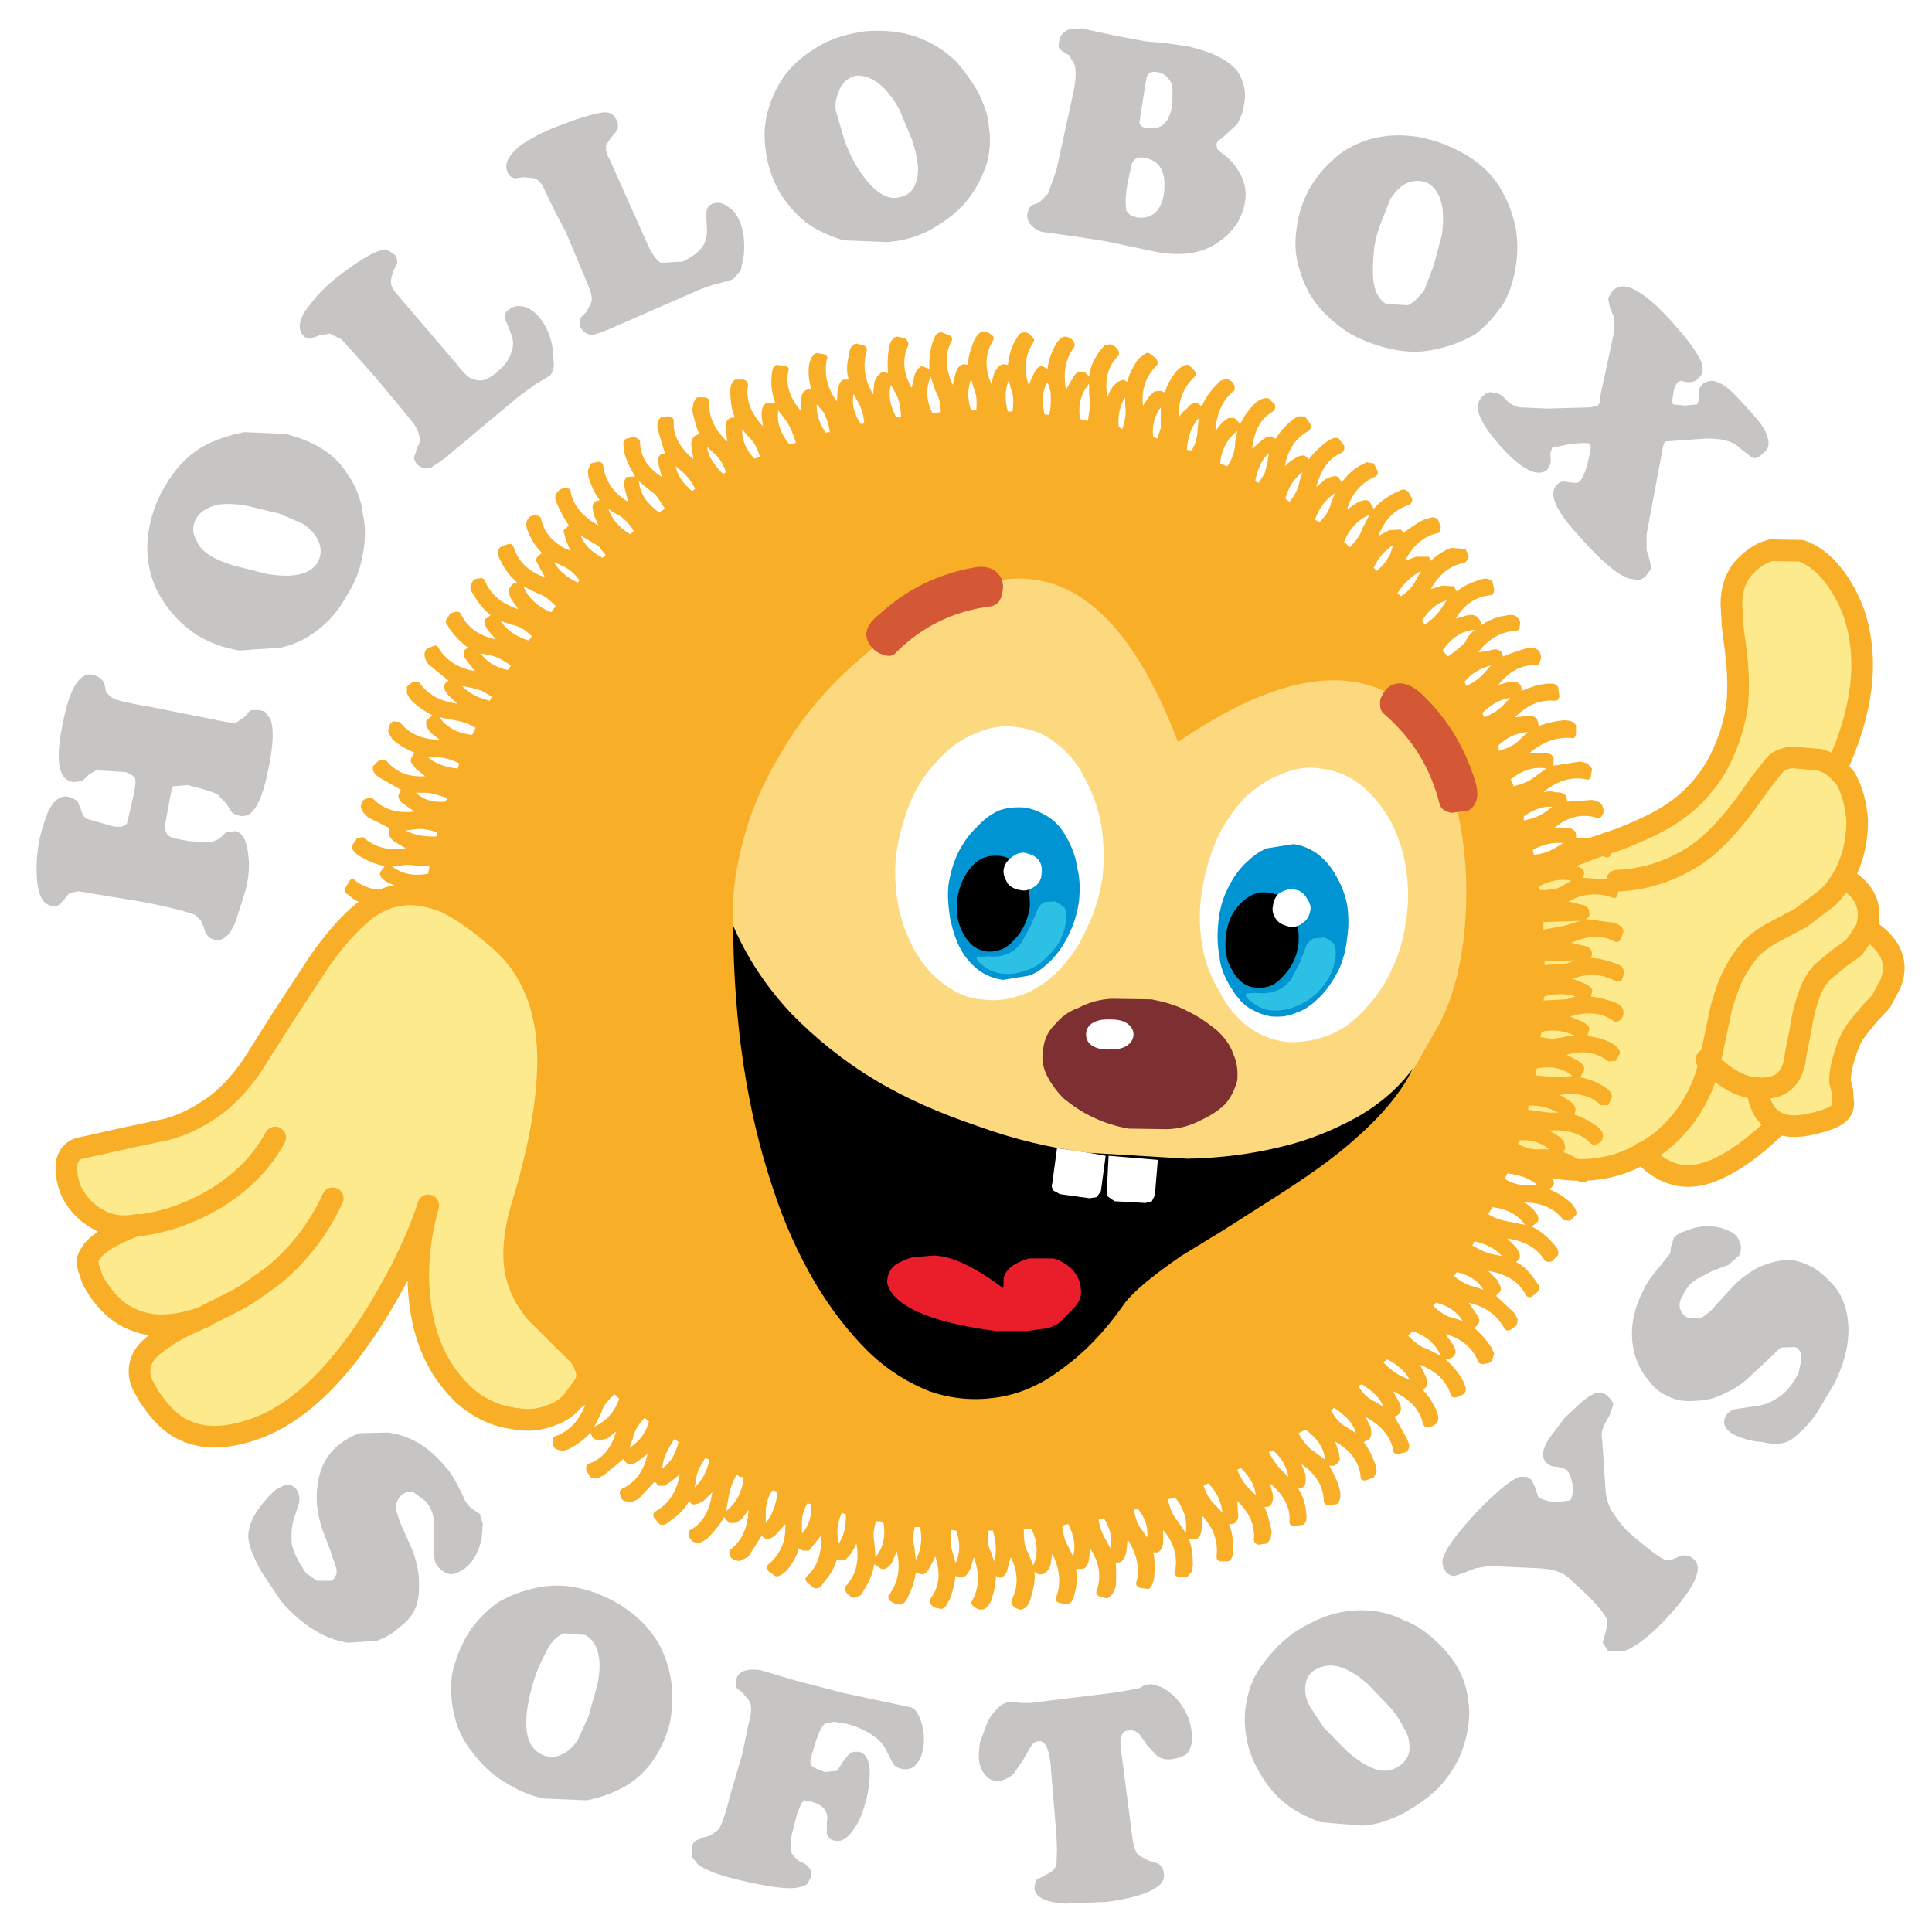<?xml version="1.0" encoding="utf-8"?>
<!-- Generator: Adobe Illustrator 13.0.0, SVG Export Plug-In . SVG Version: 6.00 Build 14948)  -->
<!DOCTYPE svg PUBLIC "-//W3C//DTD SVG 1.0//EN" "http://www.w3.org/TR/2001/REC-SVG-20010904/DTD/svg10.dtd">
<svg version="1.0" id="Layer_1" xmlns="http://www.w3.org/2000/svg" xmlns:xlink="http://www.w3.org/1999/xlink" x="0px" y="0px"
	 width="192.756px" height="192.756px" viewBox="0 0 192.756 192.756" enable-background="new 0 0 192.756 192.756"
	 xml:space="preserve">
<g>
	<polygon fill-rule="evenodd" clip-rule="evenodd" fill="#FFFFFF" points="0,0 192.756,0 192.756,192.756 0,192.756 0,0 	"/>
	<path fill-rule="evenodd" clip-rule="evenodd" fill="#FCEA8D" d="M179.728,55.186c1.302,0.471,2.367,1.354,3.492,2.708
		c0.887,1.295,1.656,2.65,2.13,4.24c0.532,1.649,0.592,3.239,0.532,4.711c-0.295,3.828-1.183,6.89-2.485,9.127
		c1.303,1.649,1.895,3.828,1.775,6.36c-0.118,2.591-0.414,4.417-1.065,5.536c1.361,0.589,2.131,1.472,2.427,2.532
		c0.296,1.06,0.118,2.061-0.355,2.768c2.545,0.589,3.433,2.355,2.664,5.181c-0.297,0.885-0.711,1.65-1.184,2.238l-1.421,1.119
		l-1.242,1.178c-0.533,0.471-0.829,1.236-0.889,2.238l-0.296,2.826l-0.295,2.297c-0.119,0.648-0.415,1.178-0.711,1.473
		c-0.414,0.354-1.006,0.588-1.775,0.646c-2.248,0.119-3.433,0-3.551-0.293c-2.545,2.648-4.911,4.357-7.22,5.004
		c-2.249,0.707-4.32,0.119-6.214-1.766c-4.616,2.65-9.527,2.178-14.973-1.236c-1.953-1.297-3.373-2.945-4.261-5.006
		c-0.77-1.885-1.065-4.064-0.77-6.301c0.178-2.238,0.888-4.418,1.953-6.655c1.124-2.296,2.485-4.24,4.261-6.124
		c1.599-1.649,3.255-2.944,5.148-4.005c1.243-0.765,2.841-1.472,4.498-2.061l2.189-0.707l2.071-0.589
		c1.361-0.471,2.545-1.06,3.433-1.767c2.781-1.825,4.261-4.004,4.557-6.537c0.474-1.708,0.77-3.533,0.71-5.712l-0.236-2.827
		l-0.178-2.591c-0.118-2.062,0-3.534,0.296-4.593c0.414-1.473,1.303-2.474,2.781-3.122
		C177.006,54.773,178.366,54.656,179.728,55.186L179.728,55.186z"/>
	
		<path fill="none" stroke="#F8AE27" stroke-width="2.159" stroke-linecap="round" stroke-linejoin="round" stroke-miterlimit="2.613" d="
		M183.22,76.68c2.662-5.83,3.254-10.895,1.775-15.429c-0.593-1.649-1.421-3.062-2.309-4.123c-0.888-1.06-1.834-1.766-2.959-2.179
		l-3.018-0.059c-1.125,0.294-2.013,0.942-2.9,1.943c-0.651,0.884-1.065,1.943-1.065,3.416l0.118,2.179l0.296,2.355
		c0.297,2.179,0.297,3.945,0.178,5.417c-0.296,2.238-1.006,4.299-2.071,6.242c-1.184,2.002-2.663,3.533-4.438,4.711
		c-1.302,0.883-3.077,1.708-5.326,2.591l-2.781,0.942l-2.841,1.119c-2.071,0.942-3.847,2.237-5.326,3.71
		c-1.775,1.649-3.255,3.71-4.319,6.006c-1.303,2.414-2.013,4.769-2.19,7.126c-0.296,2.648,0.119,4.945,1.006,7.006
		c1.065,2.238,2.841,3.887,5.327,5.184c2.426,1.295,4.793,1.883,7.278,1.883c2.249,0,4.261-0.529,6.096-1.59
		c1.775-0.883,3.255-2.236,4.557-4.004c1.184-1.707,1.953-3.533,2.367-5.535l1.065-5.064c0.414-1.414,0.829-2.592,1.302-3.475
		c0.474-0.883,1.007-1.648,1.599-2.355c0.591-0.589,1.36-1.178,2.248-1.649l2.781-1.472l2.723-2.061
		c1.894-1.943,2.9-4.535,2.9-7.656c-0.119-1.649-0.533-3.121-1.185-4.24L183.22,76.68c-0.533-0.413-1.007-0.707-1.717-0.884
		l-2.722-0.235c-0.888,0.118-1.48,0.412-1.775,0.824l-1.303,1.649l-1.598,2.238c-1.538,2.061-3.137,3.769-4.616,4.829
		c-2.545,1.766-5.326,2.65-8.166,2.768 M184.402,87.869c1.835,1.237,2.427,2.827,1.775,4.888l-1.183,1.767l-1.479,1.06l-1.717,1.414
		c-0.592,0.648-1.065,1.473-1.361,2.414c-0.296,0.883-0.592,1.885-0.77,3.18l-0.532,2.709c-0.059,0.883-0.354,1.59-0.65,2.062
		c-0.415,0.588-1.007,1-1.775,1.117c-2.19,0.473-4.38-0.529-6.451-2.768 M186.651,92.933c2.071,1.472,2.782,3.18,1.953,5.241
		l-0.946,1.768l-1.125,1.178l-1.242,1.531c-0.533,0.705-0.889,1.471-1.185,2.473c-0.296,0.883-0.532,1.766-0.532,2.768l0.236,0.941
		l0.06,0.885c0.118,0.588-0.06,1.117-0.474,1.412c-0.414,0.354-1.184,0.648-2.367,0.943c-3.433,0.883-5.326-0.295-5.74-3.533
		 M163.867,115.016c1.657,1.885,3.67,2.65,5.741,2.18c2.071-0.412,4.734-2.062,7.752-5.006"/>
	<path fill-rule="evenodd" clip-rule="evenodd" fill="#F8AE27" d="M111.493,34.87c0.178,0.177,0.178,0.354,0.119,0.589
		c-1.125,1.06-1.421,2.532-1.125,4.181l0.237-0.588l0.296-0.471l0.473-0.471l0.592-0.236l0.415,0.236
		c0.059-0.589,0.473-1.414,1.064-2.297l0.474-0.353c0.236-0.235,0.414-0.294,0.592-0.235l0.71,0.53
		c0.178,0.294,0.178,0.471,0.119,0.648c-1.125,1.119-1.599,2.355-1.421,4.063l0.592-0.883l0.533-0.53l0.65-0.059l0.414,0.177
		c0.178-0.707,0.592-1.472,1.184-2.179c0.474-0.471,0.888-0.648,1.184-0.589l0.592,0.589c0.178,0.294,0.178,0.53,0,0.588
		c-1.064,1.001-1.656,2.356-1.598,4.063l0.414-0.53l0.415-0.354c0.354-0.53,0.769-0.589,1.064-0.53l0.415,0.294
		c0.296-0.648,0.769-1.472,1.479-2.12c0.354-0.53,0.769-0.589,1.184-0.53c0.296,0.118,0.473,0.295,0.591,0.589
		c0.06,0.294,0.06,0.53-0.118,0.589c-1.064,0.883-1.656,2.179-1.775,3.945l0.711-0.883l0.592-0.413h0.591l0.593,0.589
		c0.354-0.766,0.888-1.473,1.538-2.12c0.533-0.412,1.006-0.53,1.302-0.412l0.592,0.589c0.118,0.294,0,0.589-0.177,0.707
		c-1.184,0.647-1.895,1.943-2.071,3.71l0.888-0.766c0.473-0.412,0.888-0.53,1.184-0.412l0.059,0.118l0.236,0.059
		c0.355-0.647,0.889-1.236,1.539-1.766c0.533-0.471,0.888-0.589,1.421-0.354l0.473,0.648c0.119,0.294,0,0.589-0.177,0.707
		c-1.303,0.707-2.071,1.884-2.367,3.533c0.296-0.294,0.592-0.589,0.888-0.707c0.473-0.354,0.887-0.471,1.184-0.294l0.177,0.118
		l0.119,0.177c0.65-0.766,1.242-1.354,1.834-1.767c0.533-0.354,0.888-0.471,1.184-0.295l0.532,0.707c0.06,0.294,0,0.589-0.236,0.707
		c-1.242,0.471-2.071,1.649-2.545,3.416l0.888-0.766c0.592-0.294,1.007-0.412,1.303-0.235l0.354,0.53
		c0.533-0.707,1.125-1.295,1.894-1.708l0.592-0.294l0.711,0.118l0.354,0.707c0.118,0.294,0,0.471-0.178,0.588
		c-1.36,0.589-2.367,1.649-2.84,3.298l0.946-0.648c0.592-0.294,1.006-0.412,1.302-0.118l0.415,0.707
		c0.473-0.589,1.183-1.119,2.071-1.59l0.65-0.294c0.296-0.118,0.532,0,0.71,0.177l0.415,0.707c0,0.294-0.119,0.471-0.297,0.589
		c-1.479,0.471-2.485,1.472-3.077,3.121c0.474-0.294,0.888-0.471,1.065-0.589l1.184-0.059l0.237,0.353
		c0.591-0.471,1.242-0.942,2.071-1.354l0.65-0.177c0.296-0.118,0.533,0,0.71,0.177l0.296,0.707c0,0.354-0.118,0.589-0.296,0.648
		c-1.36,0.294-2.485,1.178-3.255,2.768l1.065-0.412h1.302l0.178,0.412c0.533-0.471,1.184-1.001,2.071-1.295l1.421,0.118l0.296,0.766
		c-0.119,0.294-0.237,0.53-0.415,0.589c-1.479,0.294-2.544,1.178-3.373,2.65l1.125-0.353l1.183,0.059l0.297,0.53
		c0.592-0.53,1.242-0.825,2.13-1.119c0.71-0.294,1.125-0.176,1.421,0.118l0.177,0.766c0,0.294-0.118,0.53-0.296,0.589
		c-1.479,0.118-2.663,0.884-3.551,2.355l1.007-0.294c0.65-0.176,1.064-0.059,1.242,0.236c0.237,0.177,0.296,0.471,0.237,0.766
		c0.65-0.471,1.479-0.883,2.426-1.001c0.71-0.176,1.124-0.059,1.302,0.236c0.178,0.177,0.296,0.471,0.178,0.766
		c0,0.294-0.059,0.471-0.355,0.471c-1.479,0.118-2.781,0.825-3.787,2.179l1.125-0.177c0.591-0.236,0.946-0.118,1.242,0.177
		l0.118,0.412c0.711-0.294,1.479-0.589,2.367-0.825c0.711-0.059,1.065,0,1.302,0.413c0.06,0.177,0.178,0.471,0.06,0.765
		c-0.06,0.295-0.178,0.53-0.355,0.53c-1.479-0.118-2.781,0.589-3.847,1.943l1.065-0.294c0.71-0.118,1.065,0.118,1.184,0.412
		l0.119,0.471c0.65-0.294,1.479-0.589,2.426-0.707h0.71c0.296,0.118,0.414,0.235,0.474,0.412l0.118,0.883
		c-0.118,0.294-0.178,0.412-0.473,0.412c-1.421-0.118-2.663,0.354-3.966,1.649l1.184-0.118c0.592-0.059,1.006,0.118,1.065,0.412
		l0.118,0.589c0.711-0.294,1.479-0.471,2.485-0.589c0.651,0,1.185,0.177,1.243,0.589v0.766c-0.059,0.294-0.178,0.53-0.474,0.412
		c-1.479-0.118-2.84,0.412-4.143,1.472h1.184c0.711,0,1.065,0.177,1.184,0.471v0.824l2.663-0.412l0.711,0.177l0.473,0.53
		l-0.118,0.766c-0.059,0.294-0.296,0.412-0.474,0.294c-1.479-0.294-2.959,0.177-4.261,1.296c0.414-0.118,0.829-0.118,1.184,0
		c0.71,0,1.006,0.176,1.125,0.471l0.059,0.471l2.485-0.177c0.592,0.118,1.006,0.294,1.065,0.707c0.118,0.295,0.118,0.471,0,0.766
		c-0.178,0.295-0.354,0.412-0.65,0.295c-1.421-0.413-2.782-0.118-4.143,1h1.184c0.592,0.059,0.888,0.295,0.946,0.648v0.413h2.604
		l0.651,0.294l0.414,0.471l-0.177,0.825c-0.119,0.294-0.296,0.353-0.533,0.294c-1.479-0.53-2.841-0.235-4.32,0.648l1.184,0.235
		c0.592,0.059,0.888,0.294,1.006,0.648l-0.118,0.53l2.545,0.177c0.592,0.118,0.888,0.294,1.006,0.765l-0.118,0.825
		c-0.178,0.294-0.354,0.294-0.592,0.177c-1.361-0.471-2.841-0.412-4.32,0.412l1.184,0.294c0.592,0.059,0.888,0.353,0.888,0.766
		c0.119,0.294,0,0.471-0.296,0.707l2.782,0.354c0.65,0.235,0.946,0.53,0.946,0.883l-0.296,0.824
		c-0.178,0.177-0.354,0.294-0.592,0.177c-1.243-0.707-2.722-0.589-4.32,0.118l1.184,0.294c0.592,0.059,0.888,0.354,0.888,0.883
		l-0.118,0.353c0.829,0,1.598,0.236,2.485,0.53l0.592,0.294l0.296,0.589l-0.296,0.766c-0.177,0.176-0.414,0.176-0.592,0.117
		c-1.302-0.706-2.781-0.824-4.319-0.234l1.064,0.412c0.711,0.293,1.007,0.588,0.888,0.883l-0.118,0.471
		c0.829,0.117,1.598,0.295,2.367,0.59c0.592,0.234,0.888,0.529,0.888,1c0,0.295-0.06,0.473-0.296,0.707
		c-0.296,0.295-0.474,0.295-0.65,0.178c-1.185-0.885-2.663-1.002-4.38-0.473l1.124,0.473c0.593,0.293,0.889,0.588,0.77,0.883
		l-0.177,0.588c0.888,0.119,1.656,0.295,2.426,0.707c0.592,0.354,0.888,0.766,0.829,1.061l-0.415,0.707l-0.71,0.059
		c-1.184-0.885-2.545-1.178-4.201-0.648l0.946,0.471c0.592,0.295,0.888,0.707,0.828,1.002l-0.414,0.766
		c0.711,0.117,1.599,0.412,2.485,1c0.474,0.295,0.77,0.648,0.651,1.061l-0.354,0.707h-0.711c-1.064-1.002-2.485-1.295-4.143-1.002
		c0.296,0.119,0.592,0.295,1.007,0.59c0.473,0.295,0.65,0.707,0.592,1l-0.119,0.354c0.71,0.236,1.479,0.59,2.19,1.119
		c0.473,0.354,0.769,0.766,0.65,1.178c-0.06,0.295-0.178,0.471-0.474,0.59c-0.296,0.176-0.473,0.176-0.71,0
		c-0.947-1.002-2.367-1.414-4.143-1.297l1.124,0.707l0.355,0.471l0.118,0.59l-0.178,0.412c0.651,0.176,1.361,0.588,2.131,1.236
		c0.533,0.295,0.71,0.707,0.592,1.119l-0.474,0.648l-0.71-0.061c-0.946-1.117-2.367-1.707-4.024-1.59l0.888,0.707l0.474,0.59
		c0.118,0.176,0.237,0.354,0.118,0.646l-0.414,0.412c0.828,0.295,1.479,0.766,2.189,1.355l0.415,0.588
		c0.059,0.236,0.177,0.412,0.059,0.59l-0.592,0.588l-0.651-0.059c-0.887-1.178-2.189-1.766-3.965-1.766
		c0.415,0.176,0.711,0.471,1.007,0.766l0.354,0.471c0.118,0.295,0.118,0.529,0,0.707l-0.592,0.471
		c0.71,0.295,1.479,0.883,2.189,1.707c0.474,0.471,0.592,0.885,0.414,1.178l-0.591,0.59c-0.296,0.059-0.533,0.059-0.711-0.117
		c-0.77-1.297-2.071-1.945-3.728-2.18l0.887,0.883c0.355,0.531,0.474,0.883,0.297,1.178l-0.297,0.295
		c0.651,0.295,1.243,0.883,1.835,1.707l0.414,0.59v0.588l-0.71,0.59c-0.296,0.059-0.474,0-0.592-0.236
		c-0.65-1.236-1.834-2.061-3.729-2.355l0.888,0.883l0.296,0.59c0.119,0.295,0.119,0.529-0.118,0.707l-0.296,0.295l1.775,1.648
		l0.414,0.707l-0.118,0.588l-0.65,0.471c-0.296,0.119-0.533,0-0.592-0.176c-0.711-1.295-1.895-2.18-3.551-2.533l0.65,0.943
		c0.414,0.529,0.533,0.883,0.296,1.178l-0.355,0.412c0.474,0.412,1.065,1,1.657,1.885l0.296,0.646l-0.177,0.59
		c-0.119,0.295-0.415,0.412-0.711,0.412c-0.296,0.117-0.592,0-0.71-0.178c-0.474-1.295-1.538-2.295-3.255-2.768l0.71,1.002
		c0.296,0.471,0.415,0.883,0.118,1.178c-0.118,0.176-0.414,0.295-0.828,0.354c0.71,0.588,1.302,1.295,1.775,2.178l0.237,0.59
		c0.059,0.295,0,0.471-0.237,0.707l-0.65,0.293c-0.297,0.061-0.533,0-0.593-0.234c-0.414-1.355-1.42-2.355-3.077-3.004l0.474,0.943
		c0.296,0.588,0.296,1,0.118,1.295l-0.296,0.295c0.474,0.471,0.888,1.059,1.303,1.943c0.296,0.705,0.296,1.117,0,1.412
		c-0.237,0.178-0.415,0.295-0.711,0.295c-0.296,0.059-0.473,0-0.592-0.295c-0.296-1.412-1.302-2.473-2.959-3.238l0.296,0.588
		l0.296,0.473c0.296,0.588,0.178,1-0.118,1.295l-0.354,0.176l1.242,2.18l0.236,0.648c0,0.293-0.118,0.529-0.296,0.705l-0.828,0.178
		c-0.296,0-0.474-0.059-0.474-0.354c-0.296-1.414-1.184-2.473-2.781-3.357l0.533,1.061l0.059,0.707l-0.178,0.471l-0.592,0.295
		c0.474,0.588,0.888,1.414,1.184,2.297l0.119,0.646l-0.296,0.59l-0.829,0.295c-0.296,0-0.474-0.061-0.474-0.354
		c-0.118-1.473-1.006-2.65-2.544-3.533l0.354,1.059l0.118,0.707l-0.296,0.471l-0.296,0.178h-0.473
		c0.473,0.824,0.888,1.59,1.064,2.473c0.118,0.707,0,1.061-0.296,1.355l-0.769,0.117c-0.296,0-0.533-0.117-0.533-0.412
		c-0.059-1.473-0.77-2.709-2.249-3.711l0.415,1.061c0.059,0.707,0,1.119-0.297,1.295l-0.414,0.119
		c0.414,0.646,0.711,1.473,0.77,2.355c0.118,0.646,0,1.061-0.296,1.236l-0.888,0.117c-0.296,0-0.474-0.117-0.474-0.412
		c0.119-1.471-0.591-2.709-1.952-3.828l0.296,1.119c0.059,0.648-0.119,1.061-0.415,1.178l-0.414,0.061
		c0.296,0.705,0.533,1.471,0.71,2.473l-0.118,0.707L126.407,154l-0.888,0.117c-0.297-0.117-0.415-0.236-0.415-0.529
		c0.118-1.473-0.473-2.709-1.657-3.828l0.06,1.119c0.118,0.588-0.06,0.941-0.474,1.178h-0.414c0.296,0.646,0.414,1.531,0.414,2.531
		c0,0.707-0.177,1.061-0.473,1.178h-0.829c-0.296-0.117-0.354-0.176-0.354-0.471c0.177-1.473-0.297-2.885-1.479-4.121v1.178
		c0,0.646-0.237,1.059-0.533,1.178c-0.296,0.059-0.474,0.059-0.77,0c0.296,0.646,0.415,1.529,0.415,2.648l-0.119,0.648l-0.473,0.529
		h-0.829c-0.296-0.117-0.474-0.293-0.354-0.588c0.296-1.473-0.119-2.887-1.184-4.123v1.061c0,0.707-0.237,1.061-0.592,1.178h-0.414
		c0.177,0.59,0.177,1.355,0.118,2.473c-0.118,0.648-0.296,1.061-0.593,1.178l-0.887-0.117c-0.296-0.176-0.415-0.412-0.296-0.588
		c0.354-1.355,0.059-2.77-0.888-4.24l-0.119,1.178c-0.118,0.588-0.296,1-0.71,1.119h-0.354c0.059,0.766,0.059,1.531,0,2.414
		l-0.296,0.707l-0.533,0.471l-0.77-0.178c-0.296-0.176-0.414-0.412-0.296-0.588c0.474-1.355,0.296-2.826-0.71-4.299V155l-0.059,0.59
		c-0.118,0.648-0.415,0.941-0.711,0.941h-0.592c0.119,0.824,0.119,1.709-0.177,2.592c-0.119,0.588-0.296,0.883-0.829,0.941
		l-0.77-0.176c-0.296-0.178-0.296-0.412-0.177-0.59c0.473-1.295,0.354-2.768-0.415-4.299l-0.177,1.178
		c-0.237,0.59-0.533,0.885-0.888,0.885c-0.237,0.059-0.415,0-0.711-0.236c0.119,0.883-0.118,1.768-0.414,2.768
		c-0.178,0.59-0.474,0.883-0.888,1.002c-0.296,0-0.474-0.119-0.77-0.295c-0.177-0.236-0.296-0.412-0.177-0.707
		c0.65-1.295,0.65-2.768-0.119-4.24l-0.296,1.119c-0.118,0.59-0.414,0.883-0.769,0.943l-0.415-0.178c0,0.766-0.178,1.59-0.473,2.473
		c-0.296,0.59-0.592,0.885-1.007,0.885c-0.295,0-0.473-0.119-0.71-0.295c-0.296-0.236-0.296-0.412-0.177-0.59
		c0.71-1.295,0.769-2.648,0.177-4.357l-0.355,1.178c-0.296,0.59-0.592,0.885-0.888,0.824l-0.592-0.117
		c-0.118,0.883-0.296,1.648-0.592,2.355l-0.414,0.707c-0.178,0.176-0.414,0.295-0.592,0.176c-0.296,0-0.592-0.117-0.77-0.293
		c-0.237-0.295-0.237-0.473-0.118-0.707c0.888-1.178,1.006-2.533,0.473-4.182l-0.473,0.943c-0.296,0.588-0.592,0.883-0.888,0.824
		l-0.592-0.119c-0.118,0.707-0.295,1.355-0.71,2.238c-0.296,0.707-0.651,1.002-1.065,0.883c-0.296-0.059-0.592-0.176-0.77-0.354
		c-0.237-0.293-0.237-0.529-0.118-0.588c0.888-1.178,1.184-2.65,0.77-4.357l-0.474,1.119c-0.296,0.471-0.71,0.766-1.065,0.646
		l-0.71-0.471c-0.119,0.766-0.415,1.648-1.006,2.533l-0.355,0.588l-0.71,0.236c-0.296-0.119-0.474-0.236-0.71-0.531
		c-0.177-0.293-0.177-0.471-0.059-0.646c1.065-1.119,1.361-2.592,1.065-4.24l-0.296,0.588l-0.296,0.471l-0.474,0.531l-0.533,0.059
		l-0.355-0.059c-0.236,0.766-0.592,1.473-1.184,2.119l-0.414,0.59c-0.177,0.117-0.415,0.234-0.71,0.117l-0.592-0.471
		c-0.296-0.295-0.296-0.529-0.059-0.707c1.065-1,1.479-2.355,1.361-4.004l-0.71,0.883l-0.474,0.59h-0.592l-0.415-0.236
		c-0.177,0.707-0.591,1.473-1.183,2.18c-0.474,0.471-0.888,0.705-1.184,0.588l-0.651-0.471c-0.236-0.295-0.236-0.529,0-0.707
		c1.184-1.002,1.775-2.355,1.657-4.004l-0.77,0.883c-0.414,0.471-0.828,0.648-1.184,0.59l-0.414-0.295l-1.302,2.061l-0.651,0.354
		c-0.237,0.117-0.414,0.117-0.592,0c-0.296-0.059-0.533-0.176-0.592-0.471c-0.118-0.295-0.118-0.471,0.059-0.59
		c1.125-0.883,1.716-2.178,1.776-3.945l-0.651,0.883l-0.592,0.414h-0.71l-0.474-0.59c-0.414,0.766-1.006,1.473-1.716,2.18
		c-0.473,0.352-0.888,0.471-1.184,0.352c-0.296-0.059-0.473-0.293-0.592-0.588c-0.059-0.295-0.059-0.59,0.119-0.648
		c1.302-0.705,1.953-2.002,2.189-3.768l-0.888,0.883c-0.533,0.295-0.888,0.412-1.184,0.295l-0.237-0.295
		c-0.473,0.824-1.065,1.414-1.775,1.885c-0.473,0.471-0.887,0.588-1.183,0.412l-0.592-0.707c-0.059-0.295,0-0.471,0.237-0.588
		c1.243-0.707,2.071-1.885,2.367-3.652l-0.888,0.707l-0.592,0.412h-0.71l-0.118-0.236l-0.178-0.176l-1.657,1.766l-0.71,0.295
		l-0.592-0.117c-0.296-0.059-0.415-0.295-0.474-0.59c-0.118-0.293,0-0.588,0.178-0.646c1.302-0.59,2.189-1.768,2.544-3.475
		l-0.947,0.707c-0.533,0.412-0.888,0.471-1.184,0.176l-0.295-0.354l-2.013,1.648l-0.651,0.295l-0.592-0.117l-0.414-0.648
		c-0.119-0.293,0-0.588,0.177-0.707c1.42-0.471,2.308-1.59,2.782-3.238l-0.888,0.707l-0.71,0.176l-0.591-0.117
		c-0.178-0.176-0.296-0.354-0.355-0.648c-0.592,0.648-1.302,1.18-2.189,1.65l-0.592,0.176l-0.71-0.176
		c-0.177-0.178-0.295-0.412-0.295-0.707c-0.06-0.295,0-0.471,0.295-0.59c1.302-0.471,2.309-1.471,2.959-3.121
		c-0.473,0.295-0.769,0.473-0.947,0.59l-0.71,0.176c-0.296,0.119-0.474,0-0.592-0.176l-0.296-0.295
		c-0.474,0.59-1.184,1.061-1.953,1.355l-0.828,0.234l-0.592-0.234c-0.178-0.178-0.296-0.473-0.296-0.766
		c0-0.295,0.118-0.473,0.296-0.59c1.479-0.295,2.604-1.295,3.255-2.826l-1.065,0.471h-1.302l-0.177-0.412
		c-0.592,0.529-1.302,1.002-2.19,1.295l-0.651,0.119c-0.296,0-0.533-0.119-0.592-0.295c-0.237-0.236-0.296-0.529-0.296-0.824
		s0.059-0.354,0.355-0.471c1.421-0.295,2.485-1.178,3.374-2.65l-1.065,0.412l-0.71,0.176c-0.296,0-0.415-0.117-0.474-0.293
		l-0.296-0.473c-0.71,0.473-1.42,0.885-2.308,1.178l-0.651,0.061c-0.296,0-0.533-0.061-0.592-0.354
		c-0.237-0.236-0.296-0.412-0.237-0.707c0-0.295,0.119-0.471,0.415-0.59c1.479-0.176,2.663-1,3.551-2.473l-1.184,0.412
		c-0.473,0.178-0.888,0.117-1.184-0.176l-0.178-0.824c-0.71,0.529-1.598,0.883-2.485,1c-0.71,0.178-1.065,0.117-1.302-0.176
		c-0.059-0.236-0.177-0.531-0.059-0.824c0-0.295,0.059-0.473,0.296-0.473c1.479-0.117,2.722-0.766,3.729-2.236l-1.184,0.293
		l-0.592,0.059l-0.592-0.352l-0.118-0.412l-2.368,0.883h-0.651l-0.533-0.412c-0.177-0.295-0.295-0.471-0.177-0.766
		s0.177-0.471,0.473-0.471c1.48,0,2.782-0.707,3.847-2.004l-1.184,0.236c-0.592,0.059-0.947,0-1.183-0.295l-0.06-0.529l-2.367,0.707
		c-0.71,0.117-1.184-0.119-1.302-0.471l-0.119-0.826c0.119-0.293,0.296-0.471,0.533-0.354c1.479,0.061,2.722-0.529,3.906-1.766
		l-0.473,0.059l-0.592,0.117l-0.71-0.117c-0.296-0.059-0.354-0.176-0.473-0.354l-0.119-0.529l-2.426,0.529l-0.829-0.117
		c-0.177-0.117-0.296-0.176-0.355-0.412c-0.118-0.295-0.118-0.59,0-0.883c0.059-0.295,0.178-0.354,0.355-0.354
		c1.479,0.295,2.9-0.236,4.143-1.414h-1.183c-0.651,0-1.065-0.176-1.184-0.588l0.119-0.766l-2.663,0.412
		c-0.71,0-1.065-0.236-1.184-0.59c-0.119-0.295-0.119-0.529,0-0.824c0.118-0.295,0.296-0.354,0.592-0.354
		c1.361,0.295,2.781-0.117,4.143-1.178h-1.184l-0.71-0.117l-0.355-0.471l-0.118-0.412l-2.367,0.117l-0.77-0.117
		c-0.296-0.119-0.414-0.178-0.414-0.473l0.118-0.824c0.059-0.293,0.296-0.354,0.592-0.293c1.361,0.412,2.723,0.117,4.143-0.943
		l-1.124-0.117c-0.651-0.117-0.947-0.295-1.065-0.707v-0.354c-0.77,0.178-1.598,0.178-2.486,0c-0.651-0.117-0.947-0.295-1.065-0.824
		l0.118-0.766c0.178-0.295,0.355-0.295,0.592-0.176c1.361,0.471,2.722,0.176,4.202-0.707l-1.065-0.178l-0.71-0.234
		c-0.177-0.059-0.296-0.295-0.355-0.471l0.059-0.59l-2.426-0.117c-0.71-0.178-1.006-0.471-1.125-0.766
		c-0.059-0.295,0-0.471,0.237-0.766c0.178-0.295,0.355-0.412,0.592-0.295c1.243,0.471,2.722,0.354,4.202-0.412l-0.947-0.295
		c-0.71-0.117-1.006-0.412-1.124-0.705c0-0.354,0.118-0.648,0.296-0.766l-2.723-0.295l-0.71-0.295l-0.296-0.588l0.296-0.766
		c0.177-0.295,0.414-0.295,0.592-0.236c1.361,0.588,2.841,0.588,4.32-0.059l-1.065-0.295l-0.71-0.295
		c-0.06-0.117-0.178-0.293-0.178-0.588v-0.295c-0.71,0-1.479-0.236-2.367-0.529c-0.71-0.295-1.006-0.59-1.006-0.884l0.296-0.766
		c0.296-0.294,0.533-0.294,0.71-0.177c1.302,0.648,2.663,0.766,4.261,0.177l-1.006-0.413c-0.592-0.294-0.888-0.588-0.888-0.883
		v-0.294c-0.71,0-1.479-0.177-2.367-0.648c-0.592-0.294-0.888-0.589-0.888-1.001l0.414-0.707c0.178-0.177,0.355-0.177,0.592-0.059
		c1.184,0.766,2.663,0.883,4.32,0.354l-1.065-0.354l-0.532-0.412l-0.296-0.589l0.236-0.471c-0.888-0.118-1.716-0.413-2.367-0.825
		l-0.592-0.471c-0.237-0.118-0.296-0.295-0.237-0.589l0.415-0.707c0.177-0.294,0.414-0.294,0.592-0.059
		c1.184,0.883,2.663,1.178,4.32,0.647l-1.065-0.471c-0.592-0.294-0.888-0.707-0.77-1l0.474-0.648
		c-0.888-0.118-1.775-0.53-2.545-1.001c-0.532-0.295-0.829-0.707-0.71-1.06l0.474-0.707l0.591-0.118
		c1.125,1.001,2.486,1.414,4.261,1.119l-1.006-0.588c-0.474-0.294-0.77-0.707-0.651-1.119l0.059-0.294l-2.13-1.06
		c-0.533-0.471-0.829-0.884-0.71-1.296c0.118-0.294,0.177-0.471,0.473-0.589c0.296-0.059,0.592-0.059,0.71,0
		c1.065,1.119,2.485,1.472,4.143,1.295l-1.006-0.707c-0.473-0.294-0.651-0.648-0.591-0.942l0.118-0.294l0.118-0.236l-2.071-1.178
		c-0.592-0.354-0.829-0.766-0.71-1.178l0.592-0.589h0.71c0.888,1.119,2.13,1.708,3.906,1.59l-0.888-0.707L41.07,76.15
		c-0.119-0.177-0.119-0.354,0-0.589l0.296-0.471c-0.77-0.294-1.479-0.707-2.19-1.295l-0.355-0.589c-0.118-0.177-0.118-0.354,0-0.648
		c0.059-0.294,0.178-0.53,0.474-0.589l0.592,0.059c0.888,1.178,2.249,1.767,3.965,1.767l-0.829-0.648
		c-0.473-0.53-0.592-0.883-0.473-1.295l0.592-0.471c-0.77-0.412-1.479-0.883-2.19-1.59l-0.355-0.589v-0.707l0.592-0.471h0.592
		c0.888,1.295,2.131,1.943,3.847,2.179l-0.888-0.824c-0.414-0.471-0.532-0.942-0.296-1.237l0.296-0.235l-2.012-1.649
		c-0.355-0.471-0.473-1.001-0.296-1.295c0.119-0.295,0.415-0.354,0.71-0.471s0.473-0.118,0.592,0.118
		c0.71,1.236,1.953,2.061,3.669,2.355l-0.71-0.883l-0.414-0.589v-0.589l0.414-0.294c-0.592-0.412-1.184-1.001-1.775-1.767
		l-0.415-0.707c-0.059-0.176,0-0.412,0.237-0.588c0.059-0.294,0.296-0.413,0.592-0.471c0.296-0.118,0.592,0,0.651,0.177
		c0.592,1.295,1.775,2.179,3.491,2.532l-0.828-0.942l-0.296-0.589c-0.06-0.294,0-0.53,0.236-0.589l0.355-0.294
		c-0.651-0.53-1.184-1.119-1.657-2.002c-0.415-0.471-0.474-0.942-0.178-1.236c0.059-0.294,0.355-0.412,0.651-0.412
		c0.296-0.118,0.533,0,0.592,0.176c0.591,1.414,1.716,2.356,3.373,2.886l-0.71-1.001c-0.295-0.589-0.295-1.001-0.059-1.296
		l0.296-0.294l0.354-0.059c-0.592-0.53-1.183-1.178-1.657-2.179c-0.296-0.471-0.296-1.001-0.119-1.295
		c0.237-0.177,0.533-0.294,0.829-0.353c0.296-0.118,0.474,0,0.592,0.294c0.473,1.473,1.479,2.415,3.136,3.003l-0.592-1.06
		l-0.296-0.589c0-0.294,0.118-0.471,0.296-0.588l0.296-0.177c-0.592-0.589-1.065-1.296-1.361-2.061
		c-0.296-0.589-0.296-1.119,0-1.414c0.06-0.177,0.355-0.294,0.651-0.294c0.296,0,0.533,0.118,0.592,0.294
		c0.296,1.472,1.302,2.591,2.959,3.239l-0.474-1.06l-0.178-0.707c-0.118-0.294,0-0.353,0.178-0.471l0.296-0.294
		c-0.474-0.707-0.888-1.472-1.184-2.179c-0.296-0.589-0.178-0.942,0.119-1.236c0.177-0.236,0.473-0.295,0.769-0.295
		s0.474,0.059,0.474,0.354c0.296,1.413,1.183,2.473,2.781,3.356l-0.474-1.06l-0.118-0.707c0-0.294,0.118-0.471,0.178-0.589
		l0.532-0.176c-0.532-0.707-0.828-1.414-1.125-2.297l-0.059-0.647l0.296-0.707l0.77-0.177c0.296,0.059,0.473,0.177,0.473,0.471
		c0.237,1.472,1.006,2.65,2.486,3.533l-0.296-1.178l-0.177-0.707l0.295-0.589l0.888-0.059c-0.533-0.824-0.888-1.59-1.125-2.473
		l-0.059-0.766c0-0.294,0.059-0.412,0.295-0.53l0.77-0.176c0.296,0.118,0.474,0.176,0.592,0.412c0,1.472,0.71,2.65,2.189,3.592
		l-0.296-1.06c-0.118-0.589-0.118-1.001,0.178-1.178l0.414-0.118l-0.71-2.355c-0.118-0.589,0-0.942,0.296-1.237l0.769-0.118
		c0.296,0.118,0.533,0.176,0.533,0.471c-0.118,1.413,0.592,2.65,1.953,3.828l-0.178-1.237c-0.118-0.53,0.059-0.883,0.355-1.119
		l0.415-0.177c-0.296-0.589-0.474-1.354-0.71-2.355l0.119-0.707c0.118-0.294,0.177-0.471,0.414-0.589h0.77
		c0.296,0.118,0.473,0.236,0.415,0.413c-0.119,1.472,0.473,2.768,1.775,4.004l-0.118-1.178c-0.118-0.589,0-0.942,0.414-1.178
		l0.474-0.059c-0.296-0.589-0.415-1.413-0.474-2.473c0-0.707,0.178-1.06,0.474-1.296h0.888c0.296,0.118,0.414,0.295,0.414,0.589
		c-0.236,1.472,0.296,2.768,1.479,4.063l-0.118-1.178c0-0.589,0.177-1.001,0.474-1.119c0.236-0.059,0.532-0.059,0.887,0
		c-0.296-0.883-0.473-1.767-0.355-2.65c0-0.647,0.178-1.06,0.474-1.177l0.888,0.118c0.296,0.118,0.414,0.176,0.296,0.471
		c-0.296,1.472,0.178,2.768,1.302,4.063v-1.119c0-0.648,0.178-0.942,0.592-1.06l0.355-0.118c-0.178-0.765-0.296-1.531-0.178-2.355
		c0.118-0.648,0.414-1.061,0.71-1.178l0.77,0.117c0.296,0.118,0.414,0.295,0.296,0.471c-0.296,1.473,0,2.886,1.006,4.24l0.059-1.06
		c0.119-0.707,0.296-1.001,0.592-1.119h0.533c-0.237-0.647-0.237-1.472,0-2.414c0.059-0.707,0.296-1.119,0.77-1.178l0.71,0.177
		c0.296,0.118,0.355,0.294,0.296,0.589c-0.414,1.354-0.237,2.826,0.651,4.299l0.119-1.237l0.296-0.589l0.473-0.412l0.592,0.118
		c-0.059-0.824-0.059-1.708,0.119-2.591c0.118-0.647,0.414-0.942,0.77-1.06l0.828,0.176c0.296,0.294,0.355,0.53,0.296,0.707
		c-0.592,1.295-0.533,2.768,0.355,4.24l0.237-1.119c0.177-0.647,0.474-0.942,0.77-1.06l0.769,0.294c-0.059-0.766,0-1.649,0.296-2.65
		l0.296-0.707c0.118-0.177,0.296-0.294,0.592-0.294l0.828,0.294c0.296,0.236,0.296,0.413,0.178,0.589
		c-0.71,1.295-0.592,2.768,0.118,4.358l0.296-1.178c0.178-0.589,0.474-0.883,0.888-0.883l0.355,0.059
		c0-0.766,0.237-1.531,0.592-2.415c0.296-0.589,0.592-0.883,0.888-0.883s0.592,0.059,0.829,0.294
		c0.295,0.177,0.295,0.353,0.177,0.589c-0.769,1.237-0.888,2.65-0.177,4.298l0.295-1.06c0.297-0.589,0.593-0.883,0.947-0.883
		l0.414,0.059c0.119-0.884,0.296-1.649,0.71-2.356l0.355-0.589c0.118-0.177,0.296-0.294,0.592-0.294s0.533,0.118,0.71,0.413
		c0.296,0.176,0.296,0.412,0.178,0.588c-0.888,1.296-0.946,2.768-0.474,4.24l0.474-1.001c0.237-0.589,0.532-0.883,0.888-0.883
		l0.533,0.294c0.059-0.707,0.296-1.473,0.769-2.355c0.296-0.589,0.711-0.883,1.065-0.883c0.296,0.118,0.533,0.176,0.71,0.412
		c0.178,0.294,0.178,0.471,0.119,0.647c-0.888,1.119-1.125,2.591-0.829,4.24l0.592-1.001c0.296-0.588,0.592-0.883,1.006-0.765
		c0.296,0,0.474,0.177,0.711,0.471c0.059-0.883,0.473-1.648,0.946-2.414l0.592-0.707l0.592-0.118
		C111.079,34.458,111.316,34.575,111.493,34.87L111.493,34.87z M133.213,49.179c-0.888,0.589-1.599,1.472-2.013,2.65l0.414,0.294
		c0.711-0.707,1.065-1.295,1.184-1.943L133.213,49.179L133.213,49.179z M128.655,50.062c0.592-0.707,0.888-1.354,1.006-2.061
		l0.296-0.883c-0.828,0.589-1.42,1.472-1.716,2.65L128.655,50.062L128.655,50.062z M136.645,51.358
		c-1.184,0.471-2.071,1.473-2.545,2.709l0.593,0.53c0.65-0.707,1.064-1.295,1.242-1.884L136.645,51.358L136.645,51.358z
		 M139.012,54.361c-0.77,0.53-1.479,1.178-1.952,2.296l0.296,0.295c0.65-0.53,1.064-1.119,1.36-1.708L139.012,54.361L139.012,54.361
		z M123.447,42.996c-1.006,0.765-1.598,1.884-1.716,3.239l0.71,0.294c0.474-0.707,0.71-1.354,0.77-2.061
		C123.211,44.056,123.329,43.585,123.447,42.996L123.447,42.996z M119.602,41.7c-0.711,0.825-1.125,1.885-1.184,3.18l0.473,0.059
		c0.415-0.648,0.592-1.472,0.592-2.12L119.602,41.7L119.602,41.7z M112.263,40.523v-0.884c-0.474,0.707-0.77,1.708-0.65,2.945
		l0.354,0.235C112.263,41.936,112.381,41.229,112.263,40.523L112.263,40.523z M115.813,40.641c-0.592,0.766-0.888,1.767-0.769,2.944
		l0.414,0.176l0.354-1.06V40.641L115.813,40.641z M126.466,46.117l0.118-0.883c-0.71,0.589-1.064,1.472-1.361,2.768l0.355,0.177
		l0.592-0.942L126.466,46.117L126.466,46.117z M144.338,59.897c-1.006,0.294-1.775,0.942-2.485,2.061l0.296,0.354
		c0.71-0.471,1.302-1.06,1.598-1.531L144.338,59.897L144.338,59.897z M141.794,56.953c-0.888,0.471-1.717,1.178-2.367,2.237
		l0.354,0.295c0.71-0.471,1.184-1.001,1.479-1.59L141.794,56.953L141.794,56.953z M144.457,65.491
		c0.769-0.53,1.36-1.001,1.775-1.472c0.059-0.294,0.354-0.707,0.887-1.178c-1.183,0.059-2.308,0.766-3.195,2.061L144.457,65.491
		L144.457,65.491z M150.671,69.613c-1.007,0.177-1.895,0.648-2.782,1.531l0.178,0.412c0.829-0.294,1.42-0.707,1.894-1.178
		L150.671,69.613L150.671,69.613z M148.185,67.022l0.592-0.648c-1.064,0.294-1.953,0.766-2.663,1.649l0.178,0.412
		C147.179,68.023,147.771,67.552,148.185,67.022L148.185,67.022z M149.546,74.914c1.006-0.295,1.716-0.707,2.071-1.119l0.829-0.766
		c-1.125,0.118-2.071,0.471-2.96,1.354L149.546,74.914L149.546,74.914z M154.28,76.68c-1.242-0.235-2.426,0.177-3.551,1.06
		l0.296,0.707c0.888-0.235,1.598-0.53,2.013-0.883L154.28,76.68L154.28,76.68z M155.996,84.1c-1.124-0.059-2.07,0.117-3.077,0.706
		l0.119,0.471c0.769-0.059,1.479-0.294,2.071-0.648L155.996,84.1L155.996,84.1z M154.222,80.979l0.65-0.471
		c-0.946-0.117-1.953,0.295-2.841,0.942v0.412C152.919,81.685,153.688,81.391,154.222,80.979L154.222,80.979z M153.984,92.756
		l2.189-0.412l1.479-0.471l-3.669,0.118V92.756L153.984,92.756z M154.103,96.29l2.249-0.177l0.829-0.294l-3.078,0.059V96.29
		L154.103,96.29z M153.629,88.811c0.889,0,1.539-0.059,2.131-0.354l1.006-0.589c-1.065-0.236-2.189,0-3.255,0.589L153.629,88.811
		L153.629,88.811z M157.181,103.355c-1.007-0.471-2.071-0.705-3.374-0.412l-0.118,0.531l1.184,0.176l1.124-0.176l0.593-0.119
		H157.181L157.181,103.355z M157.181,99.41c-0.888-0.295-2.013-0.295-3.078,0l-0.118,0.412l2.309-0.117L157.181,99.41L157.181,99.41
		z M156.885,107.361c-0.889-0.766-2.071-1.061-3.552-0.766l-0.118,0.705l2.189,0.178L156.885,107.361L156.885,107.361z
		 M152.446,110.717l2.13,0.295h0.888c-0.888-0.471-1.835-0.766-2.959-0.707L152.446,110.717L152.446,110.717z M153.393,118.254
		c-0.65-0.646-1.775-1.059-3.018-1.178l-0.237,0.531c0.71,0.471,1.479,0.646,2.189,0.646H153.393L153.393,118.254z M153.629,114.662
		h0.947c-0.888-0.707-1.834-1-3.018-0.883l-0.119,0.354C152.15,114.545,152.919,114.721,153.629,114.662L153.629,114.662z
		 M142.977,130.268c0.651,0.648,1.361,1.061,1.835,1.178l0.592,0.178l0.533,0.176c-0.533-0.883-1.421-1.531-2.663-1.826
		L142.977,130.268L142.977,130.268z M145.048,127.324c0.77,0.588,1.48,0.941,2.071,1.059l0.889,0.295
		c-0.533-0.883-1.421-1.473-2.663-1.766l-0.119,0.176L145.048,127.324L145.048,127.324z M132.798,140.75
		c0.415,0.707,0.888,1.295,1.479,1.59l1.007,0.648c-0.296-1.061-1.125-1.826-2.19-2.533L132.798,140.75L132.798,140.75z
		 M135.58,138.395c0.473,0.707,0.946,1.178,1.656,1.473l0.77,0.471c-0.296-0.883-1.065-1.531-2.13-2.238l-0.237,0.117
		L135.58,138.395L135.58,138.395z M143.746,135.273c-0.473-1.178-1.479-2.002-2.781-2.473l-0.474,0.471
		c0.711,0.707,1.303,1.178,1.895,1.295L143.746,135.273L143.746,135.273z M138.006,135.922c0.71,0.705,1.302,1.178,1.894,1.412
		l0.77,0.354c-0.474-0.883-1.242-1.531-2.249-2.061L138.006,135.922L138.006,135.922z M126.584,144.871
		c0.474,0.885,0.888,1.473,1.361,1.885l0.592,0.59c-0.178-1.002-0.65-1.885-1.538-2.65L126.584,144.871L126.584,144.871z
		 M121.969,150.938c-0.119-1.061-0.533-2.061-1.421-2.945l-0.474,0.236c0.296,0.883,0.71,1.531,1.184,1.943L121.969,150.938
		L121.969,150.938z M125.282,149.17c-0.06-0.941-0.592-1.824-1.479-2.707l-0.355,0.176c0.297,0.766,0.651,1.354,1.185,1.885
		L125.282,149.17L125.282,149.17z M113.15,150.643c0.118,0.883,0.414,1.59,0.829,2.061l0.473,0.707c0.118-1-0.178-1.943-0.888-2.826
		h-0.296L113.15,150.643L113.15,150.643z M117.411,151.645l0.888,1.295c0.178-1.295-0.177-2.473-1.064-3.533l-0.711,0.176
		C116.701,150.467,116.997,151.174,117.411,151.645L117.411,151.645z M132.206,145.637c-0.118-1.178-0.769-2.119-1.952-3.002
		l-0.711,0.354c0.474,0.883,1.007,1.471,1.479,1.766L132.206,145.637L132.206,145.637z M152.15,122.199
		c-0.711-1-1.775-1.59-3.255-1.766l-0.415,0.707c0.77,0.471,1.479,0.646,2.19,0.766L152.15,122.199L152.15,122.199z M149.842,125.32
		c-0.651-0.766-1.657-1.236-2.723-1.471l-0.236,0.412c0.829,0.471,1.479,0.766,2.071,0.883L149.842,125.32L149.842,125.32z
		 M74.033,42.819c0,1.06,0.355,2.061,1.243,2.944l0.533-0.235c-0.296-0.883-0.591-1.472-1.124-1.943L74.033,42.819L74.033,42.819z
		 M70.541,44.586c0.119,0.942,0.71,1.826,1.598,2.709l0.296-0.177c-0.296-0.883-0.71-1.472-1.184-1.884L70.541,44.586L70.541,44.586
		z M63.736,48.001c0.118,1.295,0.828,2.238,2.012,3.121l0.592-0.354c-0.532-0.883-0.888-1.472-1.42-1.766L63.736,48.001
		L63.736,48.001z M60.717,50.769c0.296,1.06,1.065,1.826,2.13,2.532l0.415-0.294c-0.474-0.765-1.065-1.354-1.598-1.649l-0.474-0.235
		L60.717,50.769L60.717,50.769z M58.705,53.89l-0.769-0.471c0.296,0.884,1.065,1.649,2.189,2.238l0.296-0.294l-0.71-0.884
		L58.705,53.89L58.705,53.89z M67.405,46.529c0.177,0.883,0.77,1.767,1.657,2.474l0.296-0.236c-0.355-0.766-0.888-1.354-1.361-1.767
		L67.405,46.529L67.405,46.529z M57.817,57.895c-0.473-0.647-1.065-1.178-1.775-1.472l-0.769-0.353
		c0.473,0.883,1.302,1.531,2.367,2.061L57.817,57.895L57.817,57.895z M55.45,60.486c-0.651-0.707-1.243-1.119-1.834-1.296
		l-1.42-0.707c0.533,1.178,1.42,2.061,2.782,2.591L55.45,60.486L55.45,60.486z M50.953,66.434c-0.71-0.589-1.42-0.942-2.071-1.06
		l-0.888-0.177c0.474,0.766,1.361,1.354,2.663,1.649L50.953,66.434L50.953,66.434z M49.947,61.958
		c0.592,0.883,1.479,1.531,2.781,1.943l0.355-0.413c-0.651-0.647-1.361-1.06-2.072-1.177L49.947,61.958L49.947,61.958z M46.1,68.436
		c0.71,0.766,1.657,1.236,2.781,1.472l0.178-0.412l-1.006-0.589l-1.065-0.294L46.1,68.436L46.1,68.436z M42.668,75.502
		c0.65,0.648,1.775,1.06,3.018,1.178l0.119-0.53c-0.71-0.354-1.479-0.589-2.19-0.589L42.668,75.502L42.668,75.502z M47.461,72.617
		c-0.769-0.471-1.479-0.648-2.13-0.766l-1.479-0.294c0.651,1.001,1.775,1.59,3.255,1.767L47.461,72.617L47.461,72.617z
		 M108.653,38.285c-0.829,1.001-1.125,2.179-0.889,3.534l0.771,0.177l0.177-1.178v-1.06
		C108.653,39.463,108.653,38.992,108.653,38.285L108.653,38.285z M104.511,38.108c-0.533,0.883-0.592,1.943-0.296,3.239l0.473,0.059
		c0.178-0.883,0.178-1.649,0.119-2.355L104.511,38.108L104.511,38.108z M100.664,37.873c-0.415,1.001-0.415,2.062-0.119,3.18h0.474
		c0.118-0.883,0.118-1.708-0.178-2.297L100.664,37.873L100.664,37.873z M96.876,37.814c-0.355,0.942-0.355,2.061,0,3.121h0.533
		c0.059-0.766,0.059-1.472-0.237-2.179L96.876,37.814L96.876,37.814z M93.858,41.112c0-0.942-0.237-1.649-0.533-2.12l-0.473-1.414
		c-0.474,1.119-0.474,2.356,0.177,3.651L93.858,41.112L93.858,41.112z M88.887,38.403c-0.296,1.06-0.059,2.12,0.533,3.239h0.474
		c0-0.883-0.178-1.708-0.474-2.296L88.887,38.403L88.887,38.403z M85.159,39.286c-0.178,0.942,0,1.943,0.71,3.003h0.178l0.177-0.059
		c-0.059-0.883-0.296-1.59-0.651-2.179L85.159,39.286L85.159,39.286z M79.418,44.174c-0.295-0.883-0.591-1.59-0.887-2.061
		l-0.888-1.178c-0.177,1.178,0.237,2.355,1.125,3.416L79.418,44.174L79.418,44.174z M82.022,40.935l-0.533-0.589
		c-0.059,0.883,0.237,1.884,0.888,2.827l0.237-0.059h0.178C82.673,42.23,82.377,41.406,82.022,40.935L82.022,40.935z M41.484,79.094
		c0.77,0.707,1.775,1.001,2.959,0.883l0.178-0.354c-0.888-0.294-1.598-0.53-2.19-0.53H41.484L41.484,79.094z M43.614,83.04
		c-0.888-0.294-1.657-0.412-2.249-0.294l-0.888,0.118c0.888,0.471,1.953,0.647,3.077,0.588v-0.235L43.614,83.04L43.614,83.04z
		 M40.596,86.279l-1.479,0.176c0.947,0.707,2.13,1.001,3.61,0.707l0.119-0.707L40.596,86.279L40.596,86.279z M41.839,97.467
		l-2.249,0.178l-0.71,0.234l2.959-0.117V97.467L41.839,97.467z M41.958,93.934l-2.249,0.118l-0.829,0.294l3.078-0.118V93.934
		L41.958,93.934z M42.253,90.283l-1.184-0.059l-1.065,0.059l-1.125,0.235c0.888,0.471,2.012,0.648,3.255,0.354L42.253,90.283
		L42.253,90.283z M42.431,104.711l-1.184,0.117l-1.065,0.471l-1.006,0.531c1.125,0.293,2.19,0.059,3.255-0.59V104.711
		L42.431,104.711z M41.958,100.883c-0.888-0.059-1.598,0.117-2.189,0.412l-1.361,0.471l3.669-0.059L41.958,100.883L41.958,100.883z
		 M43.022,108.244c-0.887,0.117-1.539,0.412-2.13,0.707l-0.828,0.588c1.006,0.117,2.012-0.176,3.077-0.766v-0.234L43.022,108.244
		L43.022,108.244z M43.911,111.777c-0.888,0.117-1.539,0.412-2.131,0.824l-0.71,0.471c1.006,0.117,1.953-0.295,2.959-1
		L43.911,111.777L43.911,111.777z M41.662,117.018c1.302,0.059,2.485-0.295,3.551-1.178l-0.119-0.295l-0.059-0.412
		c-1.006,0.295-1.716,0.59-2.071,1.002L41.662,117.018L41.662,117.018z M46.396,118.785c-0.888,0.293-1.598,0.646-1.953,1.061
		l-0.888,0.705c1.065,0,2.071-0.412,3.019-1.295L46.396,118.785L46.396,118.785z M58.705,136.627
		c-0.651,0.707-1.184,1.297-1.479,1.768l-0.355,0.883c0.888-0.471,1.657-1.295,2.131-2.355L58.705,136.627L58.705,136.627z
		 M60.007,140.926l-0.71,1.414c1.183-0.529,2.012-1.473,2.485-2.768l-0.474-0.471C60.599,139.748,60.125,140.338,60.007,140.926
		L60.007,140.926z M49.651,125.262c-0.77,0.295-1.361,0.766-1.775,1.238l-0.592,0.705c0.888-0.176,1.775-0.766,2.544-1.648
		L49.651,125.262L49.651,125.262z M49.828,129.68l-0.947,1.059c1.243-0.176,2.249-0.883,3.137-1.943l-0.474-0.588
		C50.657,128.678,50.124,129.148,49.828,129.68L49.828,129.68z M45.331,123.967c0.947-0.117,1.953-0.59,2.841-1.473l-0.178-0.412
		c-0.888,0.295-1.479,0.707-2.012,1.178L45.331,123.967L45.331,123.967z M53.912,131.211c-0.888,0.529-1.42,1.117-1.716,1.707
		l-0.651,0.883c1.065-0.295,1.953-1,2.663-2.061L53.912,131.211L53.912,131.211z M54.681,135.861l-0.474,0.766
		c0.888-0.412,1.657-1.059,2.249-2.178l-0.178-0.295C55.45,134.684,54.977,135.156,54.681,135.861L54.681,135.861z M67.286,143.576
		c-0.473,0.707-0.888,1.414-1.065,2.061l-0.178,0.885c0.888-0.59,1.361-1.473,1.657-2.65L67.286,143.576L67.286,143.576z
		 M69.772,146.463c-0.178,0.352-0.296,0.764-0.296,1.059l-0.178,0.883c0.77-0.705,1.243-1.59,1.48-2.768l-0.415-0.176
		L69.772,146.463L69.772,146.463z M73.796,147.346l-0.296-0.236c-0.473,0.824-0.651,1.473-0.769,2.061l-0.296,1.592
		c1.006-0.766,1.598-1.885,1.775-3.357L73.796,147.346L73.796,147.346z M62.789,144.459c0.947-0.588,1.657-1.471,1.953-2.648
		l-0.415-0.354c-0.651,0.646-1.065,1.354-1.184,2.061L62.789,144.459L62.789,144.459z M87.408,151.762
		c-0.296,0.883-0.296,1.531-0.178,2.119l0.118,1.473c0.77-0.941,1.065-2.119,0.77-3.533L87.408,151.762L87.408,151.762z
		 M76.4,151.939c0.651-0.766,1.065-1.885,1.184-3.121l-0.533-0.119c-0.473,0.707-0.651,1.473-0.651,2.18V151.939L76.4,151.939z
		 M80.01,152.115v0.883c0.71-0.766,1.006-1.766,0.888-2.943l-0.355-0.059C80.128,150.762,79.951,151.467,80.01,152.115
		L80.01,152.115z M83.679,154c0.473-0.707,0.769-1.648,0.71-2.945l-0.414-0.117c-0.296,0.707-0.474,1.473-0.415,2.297L83.679,154
		L83.679,154z M91.077,153.41l0.177,1.178l0.118,1.061c0.474-0.941,0.71-2.061,0.415-3.297h-0.533L91.077,153.41L91.077,153.41z
		 M106.286,152.115l-0.296,0.117c0.059,0.885,0.296,1.59,0.592,2.061l0.473,1.002c0.296-1.002,0.119-2.061-0.473-3.238
		L106.286,152.115L106.286,152.115z M109.6,151.525c0.118,0.885,0.414,1.592,0.71,2.062l0.474,0.883
		c0.237-0.941,0-1.943-0.651-3.004l-0.295,0.059H109.6L109.6,151.525z M99.184,155.766c0.297-0.883,0.178-1.885-0.118-3.062h-0.473
		c-0.119,0.885,0,1.709,0.296,2.18L99.184,155.766L99.184,155.766z M94.923,152.645c-0.119,0.885-0.119,1.531,0.118,2.238
		l0.296,1.061c0.474-0.943,0.474-2.062,0.059-3.24L94.923,152.645L94.923,152.645z M103.09,156.178
		c0.532-1.178,0.414-2.355-0.178-3.65h-0.769c0,1.002,0.059,1.766,0.354,2.238L103.09,156.178L103.09,156.178z"/>
	<path fill-rule="evenodd" clip-rule="evenodd" fill="#FCD87E" d="M117.53,74.03c-5.622-14.84-13.435-19.551-23.376-14.133
		c-3.551,1.943-6.746,4.299-9.587,6.949c-2.663,2.473-4.853,5.182-6.628,8.244c-1.657,2.768-2.959,5.594-3.728,8.539
		c-0.77,2.826-1.184,5.477-1.065,7.95c0.059,2.65,0.77,5.3,2.249,8.068c1.479,2.943,3.669,5.652,6.391,8.127
		c3.078,2.648,6.806,4.828,11.067,6.477c4.853,1.885,10.179,3.062,16.097,3.357c5.977,0.354,11.007,0.293,15.091-0.236
		c3.728-0.471,6.806-1.354,9.231-2.65c2.071-1.178,3.965-2.826,5.622-4.887l2.19-3.238l2.07-3.652
		c1.479-2.414,2.367-5.477,2.841-9.009c0.414-3.357,0.414-6.772-0.059-10.188c-0.533-3.534-1.421-6.596-2.663-9.128
		c-1.303-2.65-2.96-4.534-4.854-5.535C133.094,66.434,126.111,68.141,117.53,74.03L117.53,74.03z"/>
	<path fill-rule="evenodd" clip-rule="evenodd" fill="#FFFFFF" d="M127.768,77.269c-1.302,0.471-2.545,1.354-3.669,2.415
		c-1.065,1.178-2.071,2.591-2.722,4.122c-0.711,1.59-1.184,3.356-1.479,5.241c-0.296,1.826-0.237,3.592,0.059,5.359
		c0.296,1.708,0.888,3.181,1.717,4.534c0.65,1.354,1.656,2.533,2.722,3.416c1.184,0.883,2.485,1.412,3.847,1.59
		c1.42,0.117,2.781-0.119,4.143-0.59c1.302-0.471,2.604-1.354,3.669-2.531c1.065-1.119,2.071-2.475,2.782-4.063
		c0.769-1.531,1.242-3.298,1.479-5.182c0.296-1.885,0.178-3.651-0.118-5.417c-0.296-1.649-0.888-3.239-1.656-4.593
		c-0.829-1.355-1.775-2.474-2.9-3.357c-1.184-0.883-2.426-1.354-3.847-1.531C130.431,76.444,129.07,76.68,127.768,77.269
		L127.768,77.269z"/>
	<path fill-rule="evenodd" clip-rule="evenodd" fill="#FFFFFF" d="M101.551,72.558c1.361,0.177,2.664,0.648,3.729,1.531
		c1.184,0.883,2.19,2.002,2.841,3.357c0.829,1.472,1.421,3.062,1.717,4.71c0.295,1.649,0.354,3.416,0.177,5.3
		c-0.296,1.884-0.769,3.533-1.598,5.182c-0.651,1.59-1.657,2.944-2.723,4.123c-1.124,1.118-2.366,2.003-3.668,2.474
		c-1.303,0.471-2.664,0.707-4.024,0.471c-1.421-0.059-2.664-0.648-3.847-1.531c-1.125-0.824-2.071-1.884-2.9-3.356
		c-0.769-1.354-1.361-2.944-1.657-4.593c-0.296-1.708-0.415-3.533-0.118-5.418c0.296-1.884,0.828-3.533,1.479-5.123
		c0.71-1.531,1.716-2.944,2.782-4.004c1.065-1.178,2.367-2.061,3.669-2.532C98.651,72.558,100.072,72.322,101.551,72.558
		L101.551,72.558z"/>
	<path fill-rule="evenodd" clip-rule="evenodd" fill="#0094D3" d="M129.07,84.217l-2.604,0.412
		c-0.888,0.295-1.538,0.883-2.249,1.532c-0.71,0.706-1.302,1.59-1.775,2.591c-0.473,0.942-0.769,2.061-0.888,3.239
		c-0.118,1.178-0.118,2.355,0.119,3.416c0.059,1.06,0.473,1.943,0.946,2.826c0.532,0.883,1.125,1.709,1.775,2.18
		c0.71,0.471,1.598,0.883,2.485,1c0.888,0.061,1.657,0,2.545-0.412c0.888-0.293,1.598-0.883,2.308-1.59
		c0.651-0.646,1.243-1.531,1.776-2.532c0.473-1.001,0.769-2.061,0.888-3.239c0.177-1.06,0.177-2.238,0-3.416
		c-0.237-1.119-0.593-2.002-1.125-2.886c-0.474-0.883-1.065-1.531-1.775-2.12C130.727,84.688,129.957,84.335,129.07,84.217
		L129.07,84.217z"/>
	<path fill-rule="evenodd" clip-rule="evenodd" fill="#0094D3" d="M102.202,80.566c-0.888-0.059-1.657,0-2.545,0.294
		c-0.888,0.412-1.598,1.001-2.249,1.708c-0.71,0.648-1.302,1.532-1.775,2.415c-0.533,1.119-0.829,2.179-1.006,3.357
		c-0.119,1.06,0,2.237,0.177,3.356c0.237,1.06,0.533,2.061,1.006,2.944s1.065,1.531,1.775,2.12c0.71,0.53,1.597,0.884,2.486,1.001
		l2.544-0.412c0.888-0.295,1.599-0.883,2.249-1.531c0.71-0.707,1.302-1.59,1.775-2.591c0.533-1.06,0.829-2.12,1.006-3.239
		c0.118-1.178,0.118-2.356-0.177-3.416c-0.119-1.061-0.533-2.061-1.007-2.944c-0.473-0.884-1.064-1.59-1.775-2.061
		C103.978,81.097,103.09,80.684,102.202,80.566L102.202,80.566z"/>
	<path fill-rule="evenodd" clip-rule="evenodd" d="M126.466,89.046c-0.888-0.118-1.775,0.177-2.663,1.06
		c-0.888,0.884-1.361,1.944-1.479,3.239c-0.178,1.295,0,2.473,0.592,3.416c0.592,1.118,1.421,1.708,2.367,1.767
		c1.006,0.117,1.894-0.178,2.663-1.061c0.888-0.883,1.421-1.943,1.598-3.238c0.118-1.295-0.118-2.473-0.71-3.533
		C128.241,89.694,127.472,89.105,126.466,89.046L126.466,89.046z"/>
	<path fill-rule="evenodd" clip-rule="evenodd" d="M99.776,85.396c-1.125-0.118-2.013,0.176-2.782,1.001
		c-0.77,0.883-1.302,1.943-1.479,3.297c-0.178,1.296,0,2.356,0.592,3.475c0.592,1.06,1.361,1.649,2.367,1.767
		c1.007,0.059,1.895-0.235,2.663-1.119c0.889-0.883,1.361-1.943,1.599-3.239c0.059-1.236-0.119-2.414-0.71-3.533
		C101.433,85.984,100.664,85.513,99.776,85.396L99.776,85.396z"/>
	<path fill-rule="evenodd" clip-rule="evenodd" fill="#FFFFFF" d="M129.129,88.752c-0.474-0.118-0.946,0.059-1.479,0.354
		c-0.355,0.294-0.592,0.707-0.65,1.295c-0.119,0.471,0.059,1.001,0.354,1.354c0.296,0.412,0.829,0.589,1.302,0.707
		c0.474,0.118,1.006-0.118,1.361-0.412c0.414-0.294,0.592-0.648,0.71-1.178c0.119-0.471-0.118-0.942-0.414-1.354
		C130.017,89.046,129.661,88.811,129.129,88.752L129.129,88.752z"/>
	<path fill-rule="evenodd" clip-rule="evenodd" fill="#FFFFFF" d="M102.32,85.101c-0.473-0.118-1.006,0.118-1.36,0.412
		c-0.415,0.295-0.711,0.648-0.829,1.237c-0.059,0.53,0.118,0.883,0.414,1.414c0.296,0.353,0.77,0.589,1.303,0.648
		c0.473,0.117,0.946-0.059,1.36-0.354c0.474-0.294,0.711-0.825,0.711-1.296c0.059-0.471,0-1-0.297-1.354
		C103.327,85.396,102.794,85.219,102.32,85.101L102.32,85.101z"/>
	<path fill-rule="evenodd" clip-rule="evenodd" fill="#2DC0E5" d="M130.312,94.405c0.118-0.294,0.414-0.589,0.71-0.766l1.065-0.118
		c0.296,0.118,0.592,0.236,0.888,0.53c0.237,0.294,0.296,0.648,0.296,1.178c-0.059,0.883-0.354,1.825-0.946,2.708
		c-0.593,0.885-1.303,1.59-2.19,2.062c-0.888,0.529-1.894,0.824-2.781,0.824c-0.946,0.059-1.834-0.295-2.663-1.002
		c-0.354-0.295-0.474-0.588-0.354-0.707l0.946-0.059c1.479,0.178,2.663-0.234,3.492-1.295l0.887-1.649L130.312,94.405
		L130.312,94.405z"/>
	<path fill-rule="evenodd" clip-rule="evenodd" fill="#2DC0E5" d="M98.474,95.406c1.479,0.176,2.663-0.294,3.433-1.354l0.888-1.59
		l0.71-1.649c0.118-0.412,0.415-0.707,0.77-0.824l1.006-0.059l0.77,0.471c0.296,0.294,0.414,0.707,0.296,1.178
		c0,0.883-0.296,1.884-0.888,2.768c-0.592,0.766-1.242,1.472-2.13,2.061c-0.888,0.471-1.895,0.766-2.782,0.766
		c-1.006,0-1.894-0.294-2.663-1.001c-0.414-0.294-0.473-0.589-0.414-0.648L98.474,95.406L98.474,95.406z"/>
	<path fill-rule="evenodd" clip-rule="evenodd" d="M126.407,119.963l-4.438,2.826l-4.143,2.531c-2.9,2.004-4.734,3.533-5.623,4.711
		c-2.012,2.887-4.083,5.006-6.332,6.596c-2.071,1.59-4.32,2.533-6.628,2.828c-2.13,0.293-4.32,0.117-6.51-0.648
		c-2.071-0.824-4.143-2.061-6.095-3.945c-1.894-1.885-3.669-4.123-5.326-6.891c-1.657-2.826-3.078-5.947-4.261-9.598
		c-2.544-7.656-3.847-16.312-3.906-26.029c1.361,3.18,3.314,6.125,5.8,8.775c2.367,2.414,5.148,4.711,8.403,6.654
		c3.137,1.883,6.569,3.355,10.238,4.592c3.55,1.297,7.22,2.18,11.067,2.65l9.823,0.59c3.255-0.061,6.451-0.473,9.291-1.178
		c2.841-0.648,5.445-1.768,7.693-3.004c2.249-1.295,4.143-2.945,5.504-4.828c-1.065,2.236-2.959,4.592-5.8,7.066
		C133.094,115.545,130.135,117.607,126.407,119.963L126.407,119.963z"/>
	<path fill-rule="evenodd" clip-rule="evenodd" fill="#EA1D2A" d="M102.616,125.557c-1.479,0.471-2.248,1.061-2.485,1.943v0.707
		l-0.059,0.295c-2.782-2.062-5.031-3.182-6.924-3.24l-2.071,0.178c-0.71,0.176-1.302,0.471-1.775,0.766
		c-0.474,0.412-0.71,0.883-0.77,1.412c-0.118,0.473,0.178,1.061,0.651,1.65c1.479,1.648,4.853,2.826,10.179,3.533h3.078l2.13-0.295
		c0.592-0.178,1.124-0.471,1.479-0.883l1.302-1.355c0.414-0.529,0.592-1.119,0.474-1.766c-0.06-0.707-0.354-1.297-0.888-1.885
		c-0.474-0.471-1.184-0.883-1.834-1.061H102.616L102.616,125.557z"/>
	<path fill-rule="evenodd" clip-rule="evenodd" fill="#D45836" d="M87.644,61.369c2.663-2.474,5.799-4.063,9.351-4.711
		c1.361-0.294,2.367,0.059,2.84,0.942c0.296,0.53,0.296,1.119,0.118,1.708c-0.118,0.647-0.473,1.06-1.064,1.178
		c-3.669,0.471-6.806,1.943-9.469,4.593c-0.296,0.412-0.829,0.471-1.479,0.177c-0.532-0.177-1.006-0.589-1.302-1.178
		C86.165,63.195,86.52,62.252,87.644,61.369L87.644,61.369z"/>
	<path fill-rule="evenodd" clip-rule="evenodd" fill="#D45836" d="M138.124,71.262c2.841,2.473,4.616,5.417,5.504,8.951
		c0.118,0.471,0.533,0.766,1.184,0.884l1.717-0.236c0.888-0.589,1.064-1.531,0.65-2.944c-1.065-3.416-2.841-6.36-5.504-8.833
		c-1.065-0.883-2.071-1.178-2.959-0.648c-0.474,0.294-0.769,0.766-1.006,1.354C137.651,70.497,137.71,70.968,138.124,71.262
		L138.124,71.262z"/>
	<path fill-rule="evenodd" clip-rule="evenodd" fill="#7E2F31" d="M123.447,107.773c-0.236,0.883-0.591,1.648-1.183,2.355
		c-0.711,0.705-1.48,1.178-2.486,1.648c-1.006,0.529-2.071,0.824-3.255,0.883l-3.965-0.059c-1.242-0.236-2.427-0.59-3.609-1.178
		c-1.125-0.529-2.013-1.178-2.9-1.885c-0.65-0.707-1.242-1.473-1.657-2.355c-0.414-0.883-0.473-1.766-0.296-2.65
		c0.119-0.883,0.474-1.648,1.184-2.355c0.592-0.705,1.361-1.295,2.367-1.648c1.007-0.529,2.071-0.824,3.255-0.883l3.966,0.059
		c1.242,0.236,2.544,0.588,3.609,1.178c1.125,0.529,2.013,1.178,2.9,1.885c0.769,0.707,1.36,1.473,1.656,2.355
		C123.447,106.006,123.507,106.889,123.447,107.773L123.447,107.773z"/>
	<path fill-rule="evenodd" clip-rule="evenodd" fill="#FFFFFF" d="M110.605,104.711c-0.592,0-1.064-0.059-1.598-0.354
		c-0.473-0.295-0.65-0.707-0.65-1.178c0-0.412,0.178-0.824,0.65-1.119c0.533-0.295,1.006-0.354,1.598-0.354
		c0.711,0,1.303,0.059,1.775,0.354c0.474,0.295,0.711,0.707,0.711,1.119c0,0.471-0.237,0.883-0.711,1.178
		C111.908,104.652,111.316,104.711,110.605,104.711L110.605,104.711z"/>
	<path fill-rule="evenodd" clip-rule="evenodd" fill="#FFFFFF" d="M110.605,115.311l-0.178,3.533c0,0.295,0.06,0.529,0.178,0.588
		l0.592,0.414l3.077,0.176l0.651-0.176l0.296-0.59l0.296-3.533L110.605,115.311L110.605,115.311z M105.103,118.785
		c-0.119-0.236-0.237-0.412-0.119-0.707l0.474-3.533l3.196,0.471l1.656,0.295l-0.473,3.533l-0.415,0.588l-0.71,0.119l-2.959-0.412
		L105.103,118.785L105.103,118.785z"/>
	<path fill-rule="evenodd" clip-rule="evenodd" fill="#FCEA8D" d="M52.195,119.963c-1.065,3.414-1.184,6.184-0.355,8.244
		c0.296,0.883,0.888,1.766,1.539,2.65l4.438,4.416c0.415,0.588,0.592,1.061,0.71,1.531c0.118,0.529,0,1-0.296,1.473l-1.065,1.471
		c-0.533,0.59-1.184,1.119-2.071,1.414c-0.888,0.354-1.894,0.588-2.959,0.471c-1.125-0.117-2.189-0.295-3.255-0.766
		c-1.184-0.529-2.308-1.295-3.196-2.297c-1.953-2.061-3.255-4.77-3.728-8.244c-0.474-3.297-0.178-6.654,0.769-10.068
		c-0.651,2.119-1.657,4.297-2.722,6.477c-1.302,2.414-2.604,4.711-4.083,6.771c-3.432,4.889-7.101,7.951-10.711,9.129
		c-2.781,0.941-5.03,0.941-6.924,0c-1.184-0.531-2.249-1.59-3.374-3.24c-0.473-0.824-0.887-1.471-0.947-2.061
		c-0.118-0.707,0-1.295,0.296-1.885c0.355-0.705,1.065-1.295,2.071-1.943c0.947-0.705,2.367-1.412,4.202-2.178
		c-2.723,1-5.03,1.178-6.865,0.471c-1.775-0.588-3.255-1.943-4.438-4.123l-0.414-1.236c-0.119-0.529-0.119-0.883,0.177-1.295
		c0.533-1.002,2.071-1.943,4.735-2.945c-1.48,0.295-2.841,0.119-4.024-0.588c-1.065-0.59-1.894-1.473-2.485-2.533
		c-0.474-1-0.651-2.002-0.592-2.885c0.119-0.883,0.592-1.473,1.421-1.648l4.497-1.002l4.143-0.883
		c1.776-0.471,3.374-1.354,4.853-2.414c1.302-1.002,2.485-2.297,3.551-3.828l3.136-4.945l3.669-5.595
		c1.361-1.943,2.663-3.416,3.847-4.476c1.302-1.178,2.663-1.884,4.024-2.061c1.479-0.294,2.958,0,4.675,0.648
		c1.657,0.824,3.61,2.179,5.681,4.063c3.078,2.827,4.675,6.948,4.557,12.366C54.562,110.246,53.793,114.721,52.195,119.963
		L52.195,119.963z"/>
	
		<path fill="none" stroke="#F8AE27" stroke-width="2.159" stroke-linecap="round" stroke-linejoin="round" stroke-miterlimit="2.613" d="
		M52.195,119.963c-1.065,3.414-1.184,6.184-0.355,8.244c0.296,0.883,0.888,1.766,1.539,2.65l4.438,4.416
		c0.415,0.588,0.592,1.061,0.71,1.531c0.118,0.529,0,1-0.296,1.473l-1.065,1.471c-0.533,0.59-1.184,1.119-2.071,1.414
		c-0.888,0.354-1.894,0.588-2.959,0.471c-1.125-0.117-2.189-0.295-3.255-0.766c-1.184-0.529-2.308-1.295-3.196-2.297
		c-1.953-2.061-3.255-4.77-3.728-8.244c-0.474-3.297-0.178-6.654,0.769-10.068c-0.651,2.119-1.657,4.297-2.722,6.477
		c-1.302,2.414-2.604,4.711-4.083,6.771c-3.432,4.889-7.101,7.951-10.711,9.129c-2.781,0.941-5.03,0.941-6.924,0
		c-1.184-0.531-2.249-1.59-3.374-3.24c-0.473-0.824-0.887-1.471-0.947-2.061c-0.118-0.707,0-1.295,0.296-1.885
		c0.355-0.705,1.065-1.295,2.071-1.943c0.947-0.705,2.367-1.412,4.202-2.178c-2.723,1-5.03,1.178-6.865,0.471
		c-1.775-0.588-3.255-1.943-4.438-4.123l-0.414-1.236c-0.119-0.529-0.119-0.883,0.177-1.295c0.533-1.002,2.071-1.943,4.735-2.945
		c-1.48,0.295-2.841,0.119-4.024-0.588c-1.065-0.59-1.894-1.473-2.485-2.533c-0.474-1-0.651-2.002-0.592-2.885
		c0.119-0.883,0.592-1.473,1.42-1.648l4.498-1.002l4.143-0.883c1.776-0.471,3.374-1.354,4.853-2.414
		c1.302-1.002,2.485-2.297,3.551-3.828l3.136-4.945l3.669-5.595c1.361-1.943,2.663-3.416,3.847-4.476
		c1.302-1.178,2.663-1.884,4.024-2.061c1.479-0.294,2.958,0,4.675,0.648c1.657,0.824,3.61,2.179,5.681,4.063
		c3.078,2.827,4.675,6.948,4.557,12.366C54.562,110.246,53.793,114.721,52.195,119.963 M27.458,113.484
		c-1.302,2.414-3.255,4.416-5.918,6.066c-2.663,1.59-5.326,2.473-8.167,2.768 M33.199,119.551c-1.42,3.062-3.373,5.594-5.859,7.654
		c-1.065,0.766-2.13,1.59-3.432,2.355l-3.255,1.65"/>
	<path fill-rule="evenodd" clip-rule="evenodd" fill="#C7C5C4" d="M145.817,15.201c-1.36-0.766-2.781-1.237-4.261-1.531
		c-1.479-0.235-2.841-0.235-4.201,0.059c-1.421,0.294-2.663,0.884-3.788,1.708c-1.065,0.883-2.071,1.943-2.841,3.239
		c-0.71,1.237-1.184,2.65-1.36,4.122c-0.237,1.473-0.119,2.827,0.295,4.122c0.355,1.237,0.947,2.532,1.835,3.592
		c0.888,1.119,2.071,2.061,3.373,2.886c1.302,0.647,2.663,1.178,4.143,1.472s2.841,0.294,4.143,0
		c1.479-0.294,2.782-0.825,3.965-1.472c1.185-0.883,2.131-2.002,2.96-3.239c0.473-0.883,0.888-2.002,1.064-3.18
		c0.296-1.354,0.296-2.708,0.118-4.004c-0.295-1.59-0.828-2.944-1.598-4.24C148.776,17.262,147.475,16.084,145.817,15.201
		L145.817,15.201z M162.565,28.686c1.302,0.471,2.9,1.826,4.853,4.122c1.302,1.473,2.071,2.65,2.367,3.416
		c0.178,0.707,0.119,1.178-0.414,1.59c-0.296,0.294-0.651,0.354-1.184,0.294l-0.474-0.118l-0.296,0.118
		c-0.177,0.176-0.414,0.589-0.473,1.178c-0.119,0.589-0.119,0.942,0,1.06l1.184,0.118l1.184-0.118l0.177-0.412v-0.471
		c-0.118-0.471,0.119-0.883,0.415-1.178c0.473-0.294,0.946-0.412,1.538-0.117c0.829,0.294,1.775,1.295,3.077,2.768
		c0.71,0.765,1.303,1.472,1.599,2.061c0.473,1.06,0.473,1.767-0.237,2.238c-0.474,0.53-0.888,0.589-1.242,0.294l-1.125-0.883
		c-0.651-0.648-1.834-0.942-3.433-0.884l-3.255,0.236l-0.71,0.059l-0.178,0.412l-1.657,8.833v1.59l0.297,0.942l0.177,0.883
		l-0.592,0.824l-0.592,0.354l-1.065-0.176c-1.183-0.413-2.781-1.767-4.853-4.122c-2.485-2.65-3.255-4.417-2.249-5.3
		c0.296-0.294,0.651-0.294,1.185-0.177l0.592,0.059l0.296-0.059c0.473-0.294,0.888-1.413,1.184-3.18l0.059-0.294l-0.059-0.354
		c-0.119-0.118-0.829-0.118-1.895,0l-1.894,0.354l-0.178,0.53v0.471c0.119,0.471-0.118,1.001-0.414,1.296
		c-0.947,0.647-2.545-0.118-4.616-2.474c-1.302-1.472-1.952-2.532-2.189-3.416c-0.059-0.707,0-1.178,0.533-1.59
		c0.296-0.294,0.65-0.412,0.946-0.294c0.414,0,0.829,0.177,1.184,0.589c0.414,0.471,0.888,0.766,1.479,0.883l2.781,0.118
		l4.262-0.118l0.769-0.177l0.178-0.294v-0.412l1.421-6.596v-1.472l-0.415-1.06l-0.177-0.883l0.473-0.766
		C161.382,28.568,161.914,28.451,162.565,28.686L162.565,28.686z M116.347,4.307l-2.013-0.177l-3.137-0.588l-3.255-0.707
		l-1.36,0.118c-0.533,0.294-0.829,0.589-0.889,1.06c-0.118,0.53-0.118,0.824,0.178,1.001l0.415,0.294l0.354,0.177l0.592,1.001
		c0.118,0.589,0.118,1.354-0.059,2.355l-1.775,8.126l-0.829,2.356l-0.888,0.883l-0.354,0.118l-0.415,0.177
		c-0.177,0.118-0.296,0.412-0.414,0.824c-0.059,0.471,0.118,0.883,0.414,1.178s0.71,0.589,1.184,0.648l2.959,0.412l3.077,0.471
		l2.545,0.53l2.782,0.589c2.663,0.471,4.734,0.059,6.272-1.119c0.71-0.471,1.184-1.06,1.716-1.767
		c0.355-0.648,0.651-1.354,0.77-2.12c0.178-1.119,0-2.061-0.71-3.18c-0.474-0.765-1.065-1.354-1.775-1.825l-0.296-0.294
		l-0.059-0.412c0-0.177,0.059-0.294,0.177-0.413l0.415-0.294l1.479-1.354c0.297-0.589,0.593-1.178,0.651-1.884
		c0.296-1.237,0-2.415-0.651-3.416c-1.006-1.178-2.663-1.943-5.029-2.474L116.347,4.307L116.347,4.307z M116.938,8.429
		c0.06,0.53,0.06,1.177,0,2.061c-0.118,0.883-0.414,1.472-0.71,1.767c-0.473,0.53-1.064,0.588-1.894,0.53
		c-0.354-0.118-0.592-0.235-0.65-0.53l0.177-1.237l0.474-2.944l0.118-0.53c0.178-0.294,0.474-0.471,1.007-0.353
		C116.109,7.251,116.642,7.781,116.938,8.429L116.938,8.429z M112.559,17.969l0.296-1.354c0.118-0.707,0.592-1.001,1.302-0.883
		c1.657,0.294,2.249,1.531,1.953,3.71c-0.296,1.649-1.242,2.473-2.722,2.238l-0.592-0.177l-0.415-0.471
		C112.263,20.501,112.263,19.441,112.559,17.969L112.559,17.969z M142.444,18.263c1.302,0.766,1.775,2.473,1.421,5.123l-0.829,3.121
		l-0.946,2.474c-0.533,0.647-1.006,1.178-1.599,1.472l-2.189-0.118c-0.65-0.412-1.065-1.06-1.242-2.061
		c-0.119-0.766-0.119-1.767,0-3.062c0.059-0.942,0.354-2.061,0.769-3.121l0.888-2.238c0.474-0.707,1.007-1.295,1.657-1.59
		C141.084,17.969,141.794,17.969,142.444,18.263L142.444,18.263z M30.891,30.453c0.591-0.825,1.42-1.708,2.485-2.591
		c2.071-1.649,3.551-2.532,4.438-2.827c0.414-0.118,0.71-0.118,1.006,0l0.592,0.412c0.178,0.294,0.296,0.589,0.178,0.884
		l-0.415,0.883c-0.059,0.294-0.177,0.589-0.177,0.883c0,0.353,0.177,0.765,0.592,1.236l6.036,7.067
		c0.651,0.883,1.243,1.413,1.775,1.472c0.592,0.236,1.243,0,2.071-0.647c0.888-0.707,1.361-1.414,1.539-2.061
		c0.237-0.589,0.237-1.178,0-1.767l-0.295-0.825l-0.296-0.647c-0.06-0.53,0-0.825,0.296-1.001c0.533-0.412,1.006-0.471,1.716-0.294
		c0.474,0.177,0.888,0.471,1.361,1.001c0.71,0.884,1.184,1.944,1.361,3.239l0.118,1.649c-0.118,0.471-0.178,0.766-0.474,1.001
		l-1.302,0.765l-1.775,1.296l-7.397,6.183l-1.302,0.883c-0.592,0.177-1.065,0.059-1.479-0.412c-0.177-0.294-0.296-0.471-0.177-0.766
		l0.296-0.883c0.178-0.294,0.296-0.707,0.178-1.001c-0.06-0.471-0.296-1.001-0.77-1.59l-3.669-4.417l-3.314-3.709l-1.184-0.589
		l-1.006,0.177l-0.888,0.294c-0.296,0.118-0.474,0-0.77-0.294C29.648,32.808,29.826,31.689,30.891,30.453L30.891,30.453z
		 M28.464,43.291l-4.083-0.177c-1.48,0.294-2.959,0.766-4.202,1.472c-1.479,0.883-2.663,2.12-3.669,3.828
		c-0.77,1.237-1.302,2.65-1.598,4.122c-0.296,1.473-0.296,2.827,0,4.181c0.296,1.414,0.888,2.65,1.717,3.769
		c0.887,1.178,1.834,2.12,3.136,2.944c1.302,0.766,2.663,1.236,4.143,1.472l4.143-0.294c1.302-0.294,2.544-0.883,3.669-1.767
		c1.184-0.883,2.13-2.061,2.841-3.356c0.77-1.178,1.302-2.474,1.598-3.946s0.355-2.827,0.059-4.181
		c-0.177-1.472-0.651-2.768-1.479-3.945c-0.769-1.295-1.834-2.238-3.136-2.944C30.713,43.997,29.707,43.585,28.464,43.291
		L28.464,43.291z M27.873,51.24c0.947,0.412,1.776,0.766,2.426,1.06c0.71,0.53,1.184,1.001,1.479,1.708
		c0.296,0.647,0.296,1.354-0.059,2.061c-0.71,1.236-2.485,1.649-5.148,1.178l-3.255-0.825c-1.006-0.294-1.775-0.647-2.249-0.942
		c-0.71-0.412-1.184-0.883-1.48-1.59c-0.414-0.765-0.414-1.472,0-2.179c0.355-0.647,1.065-1.06,2.071-1.354
		c0.888-0.118,1.834-0.118,3.019,0.118L27.873,51.24L27.873,51.24z M10.592,69.083l-0.119-0.589
		c-0.059-0.589-0.473-0.942-1.183-1.178c-1.361-0.294-2.367,1.413-3.019,4.829c-0.533,2.473-0.533,4.122-0.118,5.005
		c0.177,0.471,0.592,0.766,1.184,0.883l0.888-0.118l0.592-0.589l0.77-0.471l2.958,0.177l0.533,0.235l0.355,0.294
		c0.118,0.177,0.118,0.648-0.06,1.531l-0.533,2.355l-0.177,0.707c-0.178,0.295-0.71,0.412-1.361,0.295l-2.485-0.707
		c-0.296-0.059-0.592-0.354-0.71-0.883l-0.355-0.883c-0.296-0.294-0.592-0.354-0.888-0.471c-0.829-0.177-1.479,0.294-2.071,1.472
		c-0.296,0.766-0.592,1.649-0.829,2.65c-0.296,1.472-0.354,2.768-0.296,3.828c0.119,1.884,0.592,2.827,1.598,2.944
		c0.178,0.118,0.414,0,0.71-0.177l0.474-0.53l0.474-0.588l0.887-0.177l6.451,1.061c2.722,0.53,4.498,1.001,5.208,1.295l0.592,0.589
		l0.296,0.707c0.118,0.648,0.473,1.06,1.065,1.178c0.829,0.177,1.479-0.412,2.071-1.767l1.006-3.18
		c0.296-1.178,0.414-2.238,0.296-3.239c-0.118-1.531-0.474-2.414-1.302-2.65l-0.947,0.118l-0.592,0.589
		c-0.296,0.176-0.592,0.294-1.006,0.412l-2.071-0.118l-1.598-0.294c-0.296-0.118-0.592-0.294-0.65-0.471
		c-0.119-0.236-0.237-0.589-0.119-1.119l0.414-2.238l0.178-0.883l0.177-0.471l1.42-0.118c1.243,0.294,2.249,0.589,2.959,0.883
		l0.947,1.001l0.236,0.354l0.178,0.294c0.118,0.294,0.414,0.412,0.888,0.53c1.302,0.294,2.189-1.295,2.841-4.534
		c0.532-2.473,0.591-4.122,0.236-5.124l-0.592-0.765l-0.592-0.118h-0.829L24.5,71.439l-1.006,0.707l-0.947-0.118l-7.397-1.472
		c-2.071-0.354-3.491-0.648-3.965-0.942L10.592,69.083L10.592,69.083z M97.705,9.43c-0.71-1.296-1.479-2.355-2.367-3.357
		c-1.124-1.06-2.367-1.825-3.787-2.355c-1.657-0.589-3.433-0.766-5.327-0.589c-1.479,0.236-2.958,0.589-4.202,1.295
		c-1.302,0.707-2.485,1.59-3.373,2.65c-0.888,1.06-1.479,2.237-1.894,3.533c-0.474,1.354-0.592,2.827-0.355,4.417
		c0.178,1.472,0.651,2.827,1.361,4.122c0.71,1.178,1.598,2.179,2.663,3.062c1.065,0.766,2.367,1.354,3.728,1.767l4.379,0.177
		c1.479-0.118,2.84-0.471,4.202-1.178c1.302-0.707,2.367-1.472,3.374-2.532c1.006-1.119,1.657-2.296,2.19-3.651
		c0.473-1.354,0.592-2.768,0.354-4.24C98.593,11.491,98.178,10.49,97.705,9.43L97.705,9.43z M83.383,11.02
		c-0.118-0.824,0.118-1.472,0.414-2.179c0.355-0.707,0.947-1.178,1.657-1.296c1.479-0.059,2.959,1.001,4.261,3.357l1.243,2.944
		c0.296,0.883,0.533,1.767,0.592,2.473c0.118,0.883,0,1.531-0.296,2.238c-0.355,0.707-0.947,1.06-1.834,1.178
		c-1.302,0.118-2.663-1.001-4.083-3.356c-0.474-0.883-0.947-1.826-1.243-2.944L83.383,11.02L83.383,11.02z M60.303,11.197
		c-1.006,0.118-2.663,0.589-5.148,1.59c-1.184,0.471-2.249,1.06-3.137,1.649c-1.302,1.06-1.775,1.943-1.361,2.768
		c0.06,0.294,0.355,0.471,0.651,0.589l1.006-0.118l1.006,0.118c0.296,0.059,0.592,0.354,0.888,0.883l1.065,2.238l1.184,2.238
		l2.189,5.241c0.296,0.647,0.474,1.236,0.355,1.767l-0.474,0.942l-0.592,0.589c-0.119,0.294-0.119,0.589,0,1.001
		c0.296,0.471,0.71,0.765,1.302,0.707c0.296-0.118,0.77-0.236,1.479-0.53l8.877-3.886c0.77-0.295,1.479-0.589,2.13-0.707l1.42-0.412
		l0.77-0.883l0.296-1.531c0.118-1.295,0-2.473-0.474-3.533c-0.296-0.589-0.592-1.001-1.124-1.295
		c-0.474-0.412-1.065-0.471-1.539-0.294c-0.414,0.177-0.592,0.471-0.592,1.001v0.648l0.059,0.824c0,0.648-0.059,1.178-0.355,1.649
		c-0.414,0.707-1.125,1.178-2.071,1.649l-2.189,0.118c-0.474-0.294-0.888-0.883-1.361-1.943l-3.788-8.48
		c-0.296-0.471-0.355-0.942-0.296-1.354l0.533-0.766l0.592-0.707c0.06-0.294,0.06-0.589,0-0.883l-0.414-0.589
		C61.013,11.314,60.717,11.197,60.303,11.197L60.303,11.197z"/>
	<path fill-rule="evenodd" clip-rule="evenodd" fill="#C7C5C4" d="M180.615,126.322c-0.947-0.471-1.834-0.707-2.722-0.588
		c-0.888,0.117-1.895,0.412-2.782,0.883c-0.769,0.471-1.598,1.059-2.249,1.766l-1.716,1.885c-0.474,0.59-0.946,0.943-1.361,1.178
		l-1.361,0.059c-0.532-0.293-0.71-0.588-0.828-1.059c-0.059-0.414,0-0.766,0.296-1.178c0.296-0.707,0.71-1.178,1.302-1.592
		l1.657-0.883l1.598-0.588l1.065-0.943c0.237-0.529,0.237-1,0-1.473c-0.178-0.529-0.592-0.824-1.065-1
		c-1.006-0.471-2.071-0.59-3.373-0.295l-1.361,0.471c-0.414,0.236-0.71,0.412-0.769,0.707l-0.237,0.766l-0.06,0.59l-0.414,0.529
		l-0.71,0.883c-0.65,0.766-1.243,1.531-1.538,2.238c-1.184,2.238-1.48,4.535-0.829,6.654c0.296,0.883,0.71,1.707,1.302,2.355
		c0.474,0.707,1.184,1.295,1.894,1.59c0.889,0.471,1.835,0.59,2.96,0.471c0.946,0,1.952-0.293,2.84-0.766
		c0.888-0.412,1.657-0.883,2.367-1.59l1.775-1.648l1.361-1.295l1.421-0.059c0.473,0.176,0.65,0.588,0.65,1.236l-0.296,1.412
		c-0.592,1.061-1.242,1.943-2.071,2.416c-0.592,0.412-1.242,0.705-2.131,0.824l-2.012,0.293c-0.474,0.061-0.888,0.354-1.065,0.766
		c-0.177,0.295-0.177,0.707,0,1.061c0.178,0.295,0.474,0.529,0.77,0.707c0.888,0.412,1.775,0.707,2.9,0.766
		c1.242,0.295,2.248,0.236,2.959-0.295c0.65-0.471,1.479-1.236,2.367-2.414l1.834-3.062c1.42-2.826,1.775-5.418,1.124-7.654
		c-0.296-1.002-0.71-1.768-1.42-2.475C182.095,127.324,181.443,126.734,180.615,126.322L180.615,126.322z M143.924,155.59
		c0.296-1.119,1.479-2.65,3.492-4.828c1.834-1.885,3.255-3.062,4.143-3.416h0.769l0.474,0.293l0.414,0.885
		c0.118,0.354,0.178,0.646,0.296,0.883c0.296,0.176,0.77,0.354,1.599,0.471l1.538-0.176c0.237-0.295,0.296-0.824,0.237-1.59
		c-0.119-0.707-0.296-1.178-0.592-1.473l-0.415-0.176l-0.474-0.119c-0.532,0-0.828-0.117-1.124-0.412
		c-0.474-0.471-0.474-1.236,0.237-2.355l1.538-2.061c1.302-1.236,2.189-2.121,2.9-2.414c0.473-0.295,1.064-0.236,1.538,0.293
		c0.296,0.295,0.533,0.59,0.414,0.885l-0.296,0.883l-0.592,1.061c-0.178,0.471-0.296,0.883-0.178,1.354l0.355,5.242
		c0.118,0.941,0.414,1.766,0.829,2.236c0.296,0.471,0.769,1.178,1.538,1.885c1.775,1.531,2.959,2.414,3.492,2.65h0.769l0.711-0.295
		c0.592-0.236,1.064-0.117,1.479,0.295c0.947,0.883,0.06,2.826-2.663,5.771c-1.716,1.883-3.195,2.943-4.261,3.355h-1.656
		l-0.533-0.824l0.414-1.531v-0.824c-0.296-0.648-1.36-1.943-3.255-3.592c-0.592-0.59-1.065-1.002-1.598-1.119
		c-0.354-0.176-0.946-0.295-1.835-0.354l-5.029-0.234l-1.421,0.234l-1.184,0.471l-0.888,0.295c-0.296,0-0.474-0.117-0.77-0.295
		l-0.296-0.471C143.924,156.178,143.865,155.885,143.924,155.59L143.924,155.59z M130.727,161.949
		c-1.479,0.707-2.662,1.648-3.669,2.768c-0.946,1.061-1.775,2.121-2.249,3.416c-0.473,1.354-0.71,2.768-0.592,4.121
		c0.119,1.473,0.474,2.828,1.184,4.123c0.711,1.354,1.599,2.531,2.664,3.416c1.064,0.883,2.248,1.473,3.668,2.002l4.144,0.354
		c1.479-0.059,2.84-0.59,4.143-1.236c1.242-0.707,2.426-1.473,3.551-2.592c0.946-1.061,1.775-2.238,2.248-3.533
		c0.474-1.236,0.77-2.65,0.77-4.004c-0.059-1.473-0.354-2.945-1.065-4.24c-0.474-0.883-1.184-1.768-2.071-2.65
		c-1.006-0.941-2.071-1.766-3.373-2.238c-1.361-0.705-2.841-1-4.32-1C134.1,160.654,132.384,161.066,130.727,161.949
		L130.727,161.949z M140.077,172.432c0.532,0.824,0.592,1.59,0.532,2.297c-0.118,0.646-0.532,1.236-1.302,1.648
		c-1.302,0.707-2.841,0.117-4.911-1.648l-2.309-2.355l-1.361-2.061c-0.414-0.707-0.592-1.473-0.473-2.18
		c0.059-0.766,0.473-1.355,1.184-1.648c1.36-0.707,3.018-0.236,5.029,1.531l2.249,2.355
		C139.427,171.195,139.781,171.842,140.077,172.432L140.077,172.432z M111.493,168.84l-7.22,0.883l-1.361,0.176h-1.064l-1.125-0.117
		c-0.474,0.117-0.888,0.295-1.242,0.707c-0.297,0.295-0.711,0.766-1.007,1.473l-0.71,1.885c-0.059,0.646-0.177,1.354-0.059,1.943
		c0.059,0.471,0.296,1,0.651,1.354c0.296,0.412,0.828,0.588,1.421,0.529c0.473-0.117,0.888-0.293,1.36-0.707l0.889-1.295l0.71-1.236
		c0.296-0.529,0.592-0.707,0.887-0.707h0.297l0.354,0.295c0.296,0.412,0.533,1.295,0.592,2.65l0.533,6.359l0.059,1.59l-0.059,1.473
		c-0.119,0.295-0.296,0.471-0.592,0.707l-1.421,0.766c-0.059,0.176-0.178,0.471-0.178,0.883c0.119,0.883,1.184,1.354,3.137,1.473
		l4.083-0.178c2.368-0.295,4.024-0.824,4.912-1.412c0.592-0.354,0.888-0.885,0.77-1.473c-0.059-0.471-0.296-0.766-0.592-0.943
		l-0.947-0.293l-1.006-0.531c-0.296-0.354-0.473-0.941-0.592-1.766l-1.184-9.188v-0.588c0.119-0.59,0.296-0.885,0.77-0.885
		c0.414-0.117,0.829,0.061,1.125,0.354l0.769,1.119l1.007,1.061c0.473,0.295,0.946,0.412,1.538,0.295
		c0.71-0.119,1.302-0.295,1.598-0.766c0.296-0.531,0.415-1.119,0.296-1.885c-0.118-1.355-0.71-2.531-1.775-3.65
		c-0.414-0.354-0.769-0.648-1.302-0.885l-0.946-0.293l-0.711,0.117l-0.473,0.295L111.493,168.84L111.493,168.84z M44.443,146.344
		c-1.716-2.061-3.551-3.121-5.74-3.416l-2.782,0.061c-0.888,0.293-1.539,0.705-2.13,1.178c-1.479,1.178-2.189,2.943-2.189,5.299
		c0,0.885,0.177,1.885,0.473,2.887l0.888,2.355l0.592,1.766c0.118,0.471-0.06,0.943-0.474,1.236h-1.479l-1.065-0.766
		c-0.71-1-1.184-1.943-1.42-2.826c-0.06-0.707-0.06-1.473,0.118-2.297l0.296-0.941l0.296-0.883c0.118-0.59,0-1.119-0.296-1.473
		c-0.296-0.295-0.592-0.412-1.006-0.412l-0.947,0.471c-0.71,0.588-1.42,1.414-2.012,2.297c-0.651,1.061-0.887,2.061-0.769,2.709
		c0.118,0.883,0.592,2.002,1.302,3.238l1.953,2.943c2.071,2.357,4.32,3.77,6.628,4.123l2.841-0.176
		c0.888-0.295,1.598-0.707,2.249-1.297c0.887-0.646,1.479-1.354,1.775-2.236c0.296-0.885,0.296-1.885,0.237-2.945
		c-0.118-0.883-0.296-1.766-0.71-2.768l-1.006-2.238c-0.296-0.707-0.474-1.295-0.592-1.766c0-0.471,0.236-1.002,0.592-1.297
		c0.295-0.293,0.71-0.352,1.183-0.293l1.125,0.824c0.474,0.471,0.77,1.061,0.888,1.766l0.059,1.826V155
		c0,0.648,0.119,1.061,0.415,1.355c0.414,0.471,0.888,0.707,1.361,0.707c0.533-0.119,0.888-0.295,1.302-0.59
		c0.888-0.707,1.361-1.707,1.657-2.943l0.119-1.473l-0.296-1.002l-0.71-0.471l-0.473-0.412l-0.296-0.471l-0.474-1.002
		C45.39,147.639,44.917,146.814,44.443,146.344L44.443,146.344z M57.64,158.416c1.479,0.295,2.84,0.883,4.143,1.648
		c1.657,1.002,2.959,2.297,3.847,3.77c0.71,1.236,1.184,2.65,1.361,4.121c0.119,1.238,0.119,2.65-0.177,4.006
		c-0.296,1.178-0.77,2.236-1.302,3.121c-0.77,1.295-1.775,2.297-3.019,3.061c-1.184,0.707-2.485,1.178-3.965,1.473l-4.261-0.176
		c-1.479-0.295-2.722-0.883-4.024-1.709c-1.302-0.766-2.249-1.766-3.137-2.943c-0.888-1.061-1.479-2.355-1.775-3.592
		c-0.296-1.297-0.414-2.65-0.237-4.064c0.296-1.471,0.829-2.826,1.598-4.121c0.769-1.236,1.775-2.238,2.959-3.121
		c1.184-0.707,2.485-1.178,3.847-1.473S56.279,158.121,57.64,158.416L57.64,158.416z M87.408,169.605l-3.314-0.707l-4.734-1.236
		l-3.373-1.002c-0.592-0.117-1.065-0.117-1.598,0c-0.474,0.117-0.888,0.471-0.947,1.002c-0.118,0.293,0,0.588,0.059,0.766
		l0.592,0.471l0.592,0.707c0.236,0.293,0.295,0.766,0.236,1.295l-0.888,4.182l-1.125,3.826c-0.473,1.885-0.887,3.182-1.243,3.652
		l-0.829,0.588l-0.651,0.178l-0.71,0.293c-0.296,0.119-0.415,0.414-0.474,0.826v0.766l0.592,0.766
		c0.651,0.529,2.071,1.117,4.143,1.59c2.959,0.705,5.03,1,6.096,0.705c0.414-0.117,0.71-0.234,0.769-0.412l0.296-0.588
		c0.118-0.471,0-0.766-0.296-1.061l-0.355-0.295l-0.533-0.234c-0.355-0.295-0.651-0.59-0.769-0.885
		c-0.118-0.471-0.118-1.236,0.178-2.236l0.414-1.648l0.414-1.002l0.296-0.295l0.651,0.119c0.71,0.176,1.183,0.471,1.42,0.883
		c0.178,0.295,0.296,0.648,0.178,1.178v1.178c0.118,0.295,0.296,0.588,0.71,0.646c0.77,0.236,1.479-0.293,2.131-1.354
		c0.532-0.766,0.828-1.766,1.124-2.826c0.592-2.768,0.355-4.357-0.71-4.652c-0.474-0.059-0.77,0-1.065,0.236l-0.592,0.766
		l-0.592,0.883l-1.184,0.117c-0.71-0.236-1.184-0.412-1.42-0.707c-0.06-0.176-0.06-0.412,0-0.707
		c0.532-1.824,0.887-3.002,1.42-3.414l0.888-0.178l1.184,0.178c1.184,0.293,2.13,0.766,2.841,1.295
		c0.474,0.295,0.888,0.766,1.184,1.355l0.592,1.178c0.177,0.412,0.474,0.588,1.006,0.705c0.474,0.059,0.888,0,1.243-0.293
		c0.296-0.295,0.592-0.707,0.71-1.178c0.296-1.002,0.296-2.004,0-3.062c-0.296-1.002-0.71-1.59-1.184-1.648L87.408,169.605
		L87.408,169.605z M59.593,168.133c0.532-2.533,0.118-4.24-1.184-5.006l-2.13-0.176c-0.71,0.293-1.184,0.766-1.598,1.471
		c-0.296,0.59-0.71,1.355-1.065,2.238c-0.414,1.061-0.71,2.18-0.888,3.121c-0.533,2.65-0.118,4.416,1.065,5.123
		c0.71,0.471,1.479,0.471,2.189,0.178c0.651-0.295,1.184-0.766,1.657-1.473l1.065-2.355L59.593,168.133L59.593,168.133z"/>
</g>
</svg>
